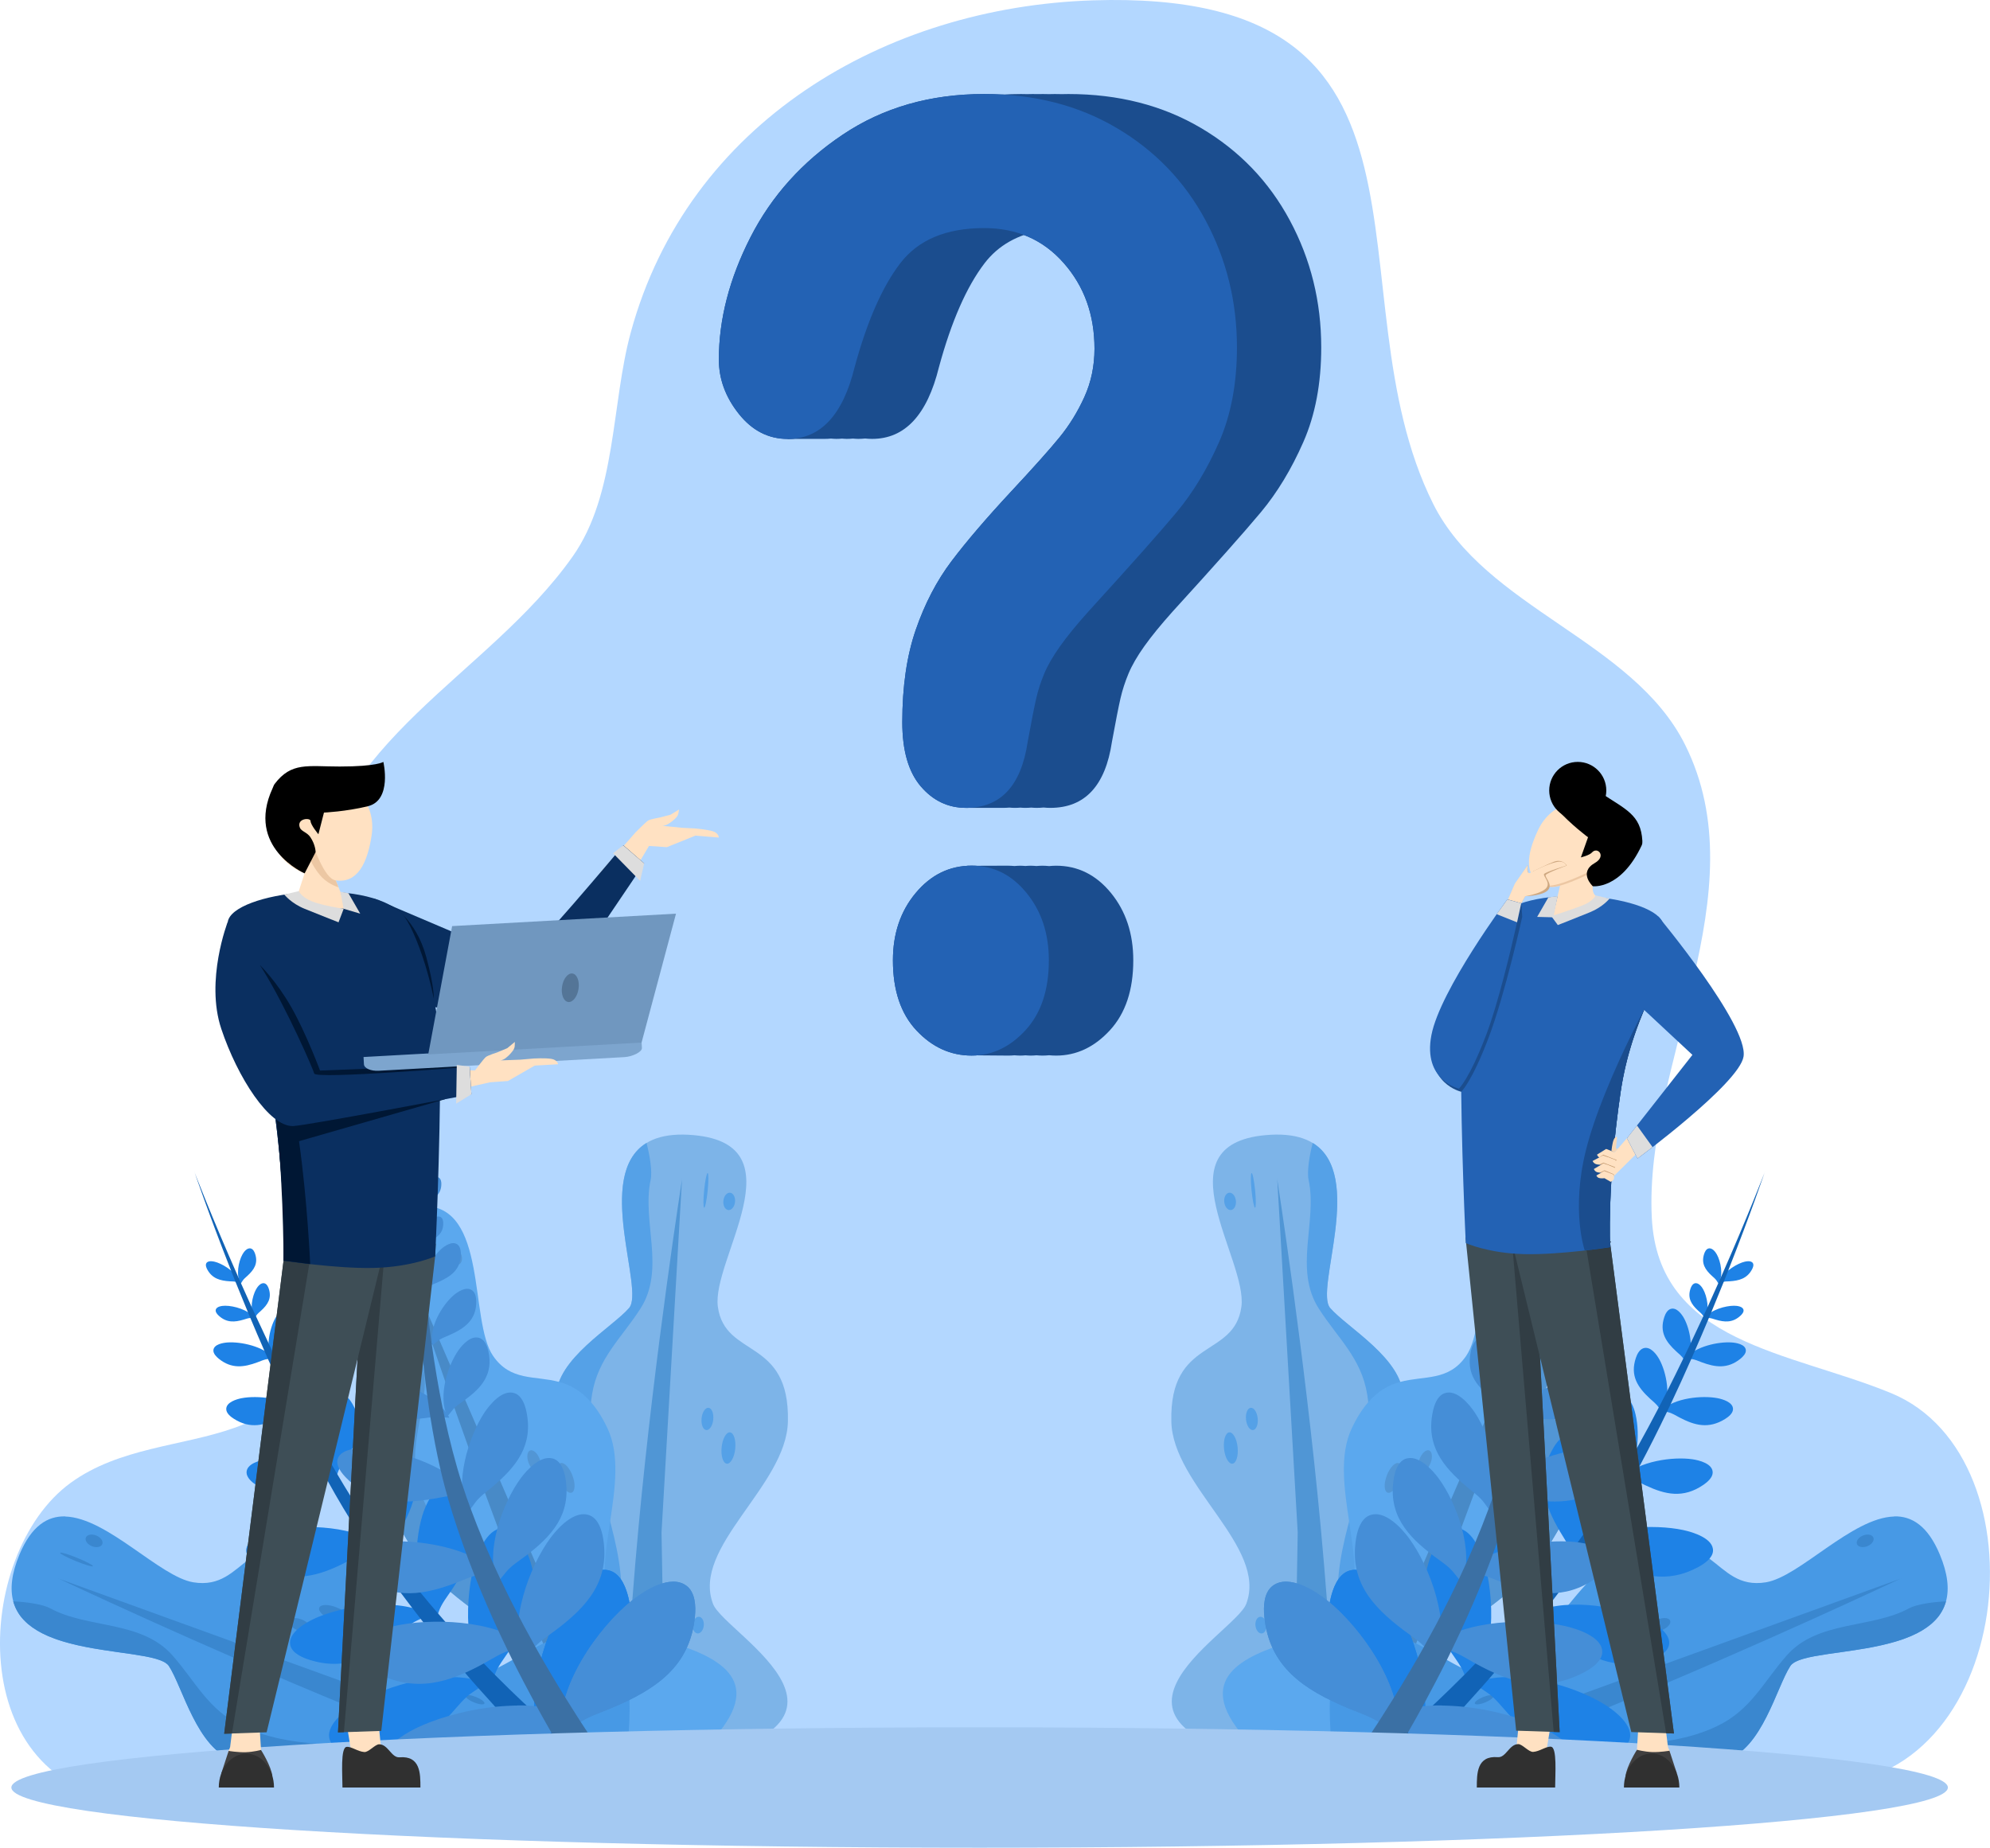 <?xml version="1.0" encoding="UTF-8"?>
<svg xmlns="http://www.w3.org/2000/svg" id="Layer_1" data-name="Layer 1" viewBox="0 0 577.24 536.06">
  <defs>
    <style>
      .cls-1 {
        fill: #313d44;
      }

      .cls-2 {
        fill: #ddd;
      }

      .cls-3 {
        fill: #7097bf;
      }

      .cls-4 {
        fill: #f6d6b4;
      }

      .cls-5 {
        fill: #403f3f;
      }

      .cls-6 {
        fill: #262f35;
      }

      .cls-7 {
        fill: #0a2f60;
      }

      .cls-8 {
        fill: #a6c9ec;
      }

      .cls-9 {
        fill: #7da5ce;
      }

      .cls-10 {
        fill: #55a1e7;
      }

      .cls-11 {
        fill: #303030;
      }

      .cls-12 {
        fill: #547597;
      }

      .cls-13 {
        fill: #5296d5;
      }

      .cls-14 {
        fill: #a4c9f2;
      }

      .cls-15 {
        fill: #1163b6;
      }

      .cls-16 {
        fill: #001734;
      }

      .cls-17 {
        fill: #001735;
      }

      .cls-18 {
        fill: #488ac7;
      }

      .cls-19 {
        fill: #2362b4;
      }

      .cls-20 {
        fill: #7db4e8;
      }

      .cls-21 {
        fill: #3e4e56;
      }

      .cls-22 {
        fill: #cea881;
      }

      .cls-23 {
        fill: #458ed7;
      }

      .cls-24 {
        fill: #5ba8ee;
      }

      .cls-25 {
        fill: #4799e5;
      }

      .cls-26 {
        fill: #b3d7ff;
      }

      .cls-27 {
        fill: #3a87cf;
      }

      .cls-28 {
        fill: #3b70a4;
      }

      .cls-29 {
        fill: #1e82e6;
      }

      .cls-30 {
        fill: #5096d5;
      }

      .cls-31 {
        fill: #1b4d8e;
      }

      .cls-32 {
        fill: #ffe1c2;
      }

      .cls-33 {
        fill: #c69d74;
      }

      .cls-34 {
        fill: #ecc7a3;
      }
    </style>
  </defs>
  <path class="cls-26" d="M38.47,522.65c-49.55-4.06-46.34-71.83-17.99-92.44,28.35-20.61,72.75-1.11,76.59-62.47,2.22-35.59-11.62-70.78-7.22-105.95,5.94-47.54,51.57-65.36,76.26-100.34,12.74-18.05,11.18-44.22,16.86-65.02C199.57,35.51,256.79,2.05,317,.1c109.26-3.52,67.9,84.42,98.73,146.09,15.12,30.25,57.92,39.59,73.04,69.83,21.6,43.19-11.88,92.38-9.63,137.26,1.83,36.52,40.1,38.81,69.43,50.9,45.54,18.78,35.6,114.41-21.27,113.65"></path>
  <path class="cls-20" d="M379.18,512.94c-74.23-11.1-21.09-38.67-17.69-47.61,6.3-16.53-21.28-34.21-21.72-52.89-.58-24.56,18.26-18.25,20.32-33.33,1.87-13.67-23.77-46.96,6.94-49.78,35.99-3.3,13.26,43.74,18.8,50.15,4.84,5.6,21.09,14.76,21.14,25.68,.16,33.55-11.37,34.16-13.58,53.9-2.08,18.53,26.25,27,14.86,46.86-4.41,7.69-29.03,6.82-29.03,6.82"></path>
  <path class="cls-30" d="M370.48,341.91l5.95,102.69-.26,14.78-.29,16.4-.19,10.94-.45,25.58-.06,3.23-.02,1.08-.02,1.1h.09c.47,0,.93,0,1.4,0,1.08,0,2.12,0,3.19,0,2.54,0,5.06,.01,7.57,.02,.25,0,.5,0,.75,0h.06c-.02-.36-.03-.7-.05-1.07-.07-1.43-.12-2.62-.19-4.13,0-.2-.02-.41-.03-.61-.14-2.73-.31-5.81-.48-8.79-.17-3.06-.34-6.12-.54-9.4-.15-2.55-.32-5.19-.5-7.85-.19-3.03-.38-5.99-.6-9.14h0c-.1-1.39-.19-2.77-.29-4.18-.1-1.37-.2-2.75-.31-4.13,0,0,0,0,0,0-.1-1.38-.21-2.77-.31-4.17-.54-7.03-1.14-14.18-1.81-21.35-4.71-50.52-12.64-101.02-12.64-101.02h0Zm12.71,149.94c.83,.46,1.67,.9,2.54,1.33-.53-.26-1.06-.52-1.57-.79-.33-.17-.65-.36-.98-.54h0Z"></path>
  <path class="cls-10" d="M380.78,331.59c-.96,3.66-1.71,8.34-1.19,10.74,2.59,12.02-4.39,25.85,2.96,37.33,5.48,8.56,12.34,14.33,14.04,24.92,3.07,19.07-7.79,36.71-8.51,55.45-.4,10.35,3.6,17.31,6.36,26.99,1.76,6.2-.65,16.75,.35,24.83,5.85-.88,11.56-2.6,13.47-5.94,11.39-19.86-16.94-28.33-14.86-46.86,2.21-19.74,13.74-20.35,13.58-53.9-.05-10.92-16.31-20.08-21.14-25.68-4.6-5.32,10.24-38.56-5.06-47.89h0Z"></path>
  <path class="cls-10" d="M355.05,420.29c-.25-2.51,.43-4.63,1.52-4.74,1.09-.11,2.18,1.85,2.43,4.36,.25,2.51-.43,4.63-1.52,4.74-1.09,.1-2.18-1.85-2.43-4.36h0Z"></path>
  <path class="cls-10" d="M361.43,411.82c-.18-1.78,.43-3.3,1.37-3.39,.94-.09,1.84,1.28,2.02,3.07,.18,1.78-.43,3.3-1.37,3.39-.93,.09-1.84-1.28-2.02-3.07h0Z"></path>
  <path class="cls-10" d="M363.04,345.4c-.28-2.77-.27-5.05,.01-5.07,.29-.03,.74,2.2,1.02,4.97,.28,2.78,.27,5.05-.01,5.07-.29,.03-.74-2.2-1.02-4.97h0Z"></path>
  <path class="cls-10" d="M355.12,348.7c-.14-1.39,.51-2.58,1.44-2.67,.93-.09,1.8,.96,1.94,2.35,.14,1.39-.51,2.58-1.44,2.68-.93,.09-1.8-.96-1.94-2.35h0Z"></path>
  <path class="cls-10" d="M368.54,465.89c-.16-1.58,.09-2.89,.56-2.94,.47-.04,.97,1.2,1.13,2.77,.16,1.58-.09,2.89-.56,2.94-.47,.04-.97-1.2-1.13-2.77h0Z"></path>
  <path class="cls-10" d="M364.17,471.63c-.13-1.33,.48-2.48,1.36-2.57,.89-.09,1.71,.93,1.85,2.26,.13,1.33-.48,2.48-1.36,2.57-.89,.09-1.71-.93-1.84-2.26h0Z"></path>
  <path class="cls-10" d="M367.58,473.34c-.11-1.12,.37-2.08,1.07-2.15,.7-.07,1.36,.79,1.47,1.9,.11,1.12-.37,2.08-1.07,2.15-.7,.07-1.36-.79-1.47-1.9h0Z"></path>
  <path class="cls-24" d="M445.75,349.89c-19.05-.39-13.46,33.23-20.43,43.44-5.1,7.47-12.11,5.69-19.16,7.59,.09,.24,.16,.48,.24,.72-.07-.24-.15-.48-.24-.72-3.14,.85-6.28,2.44-9.28,5.89-1.65,1.9-3.26,4.36-4.79,7.61-3.59,7.61-2.2,17.41-.75,26.99,.73,4.84,1.47,9.62,1.59,14.04,.14,5.12-.55,9.75-3.07,13.41,.68,.71,1.36,1.45,2.04,2.22,.03,.04,.07,.08,.1,.12-.71-.81-1.43-1.59-2.14-2.34-.25,.37-.53,.73-.82,1.08-.39,.47-.82,.92-1.28,1.35-.5,.46-1.27,.89-2.23,1.32-.11,.05-.22,.1-.33,.14-2.32,.99-5.67,1.94-9.32,3.05-2.22,.68-4.53,1.41-6.8,2.24-13.03,4.81-24.03,13.01-.98,32.93,1.8,1.55,3.8,3.18,6.03,4.88,.34,.26,.69,.52,1.04,.78,.49,.37,.97,.73,1.47,1.1,1.08,0,2.12,0,3.19,0,2.54,0,5.06,.01,7.57,.02,.25,0,.5,0,.75,0h.06c1.75,0,3.53,0,5.26,.01,1.17,0,2.32,.01,3.48,.02,.77,0,1.51,.01,2.27,.02,.76,0,1.51,0,2.27,.02,.21,0,.41,0,.61,0,2.01,.01,4.02,.03,6.01,.04,3.61,.03,7.17,.07,10.71,.11,.09,0,.17,0,.26,0,.38-1.42,.56-2.87,.59-4.36,0-.4,.01-.8,0-1.2h0c-.08-2.94-.66-5.98-1.31-9.06-.07-.34-.14-.67-.21-1.01-.01-.06-.02-.12-.04-.18-.53-2.46-1.07-4.92-1.42-7.37-.04-.31-.09-.62-.12-.93-.08-.66-.15-1.31-.19-1.97-.04-.54-.06-1.07-.07-1.6,0-.53,0-1.06,.03-1.59,.01-.23,.04-.46,.06-.69,.07-.82,.17-1.64,.33-2.45,.33-1.6,.87-3.17,1.68-4.7,.24-.46,.5-.91,.8-1.37,.19-.29,.38-.56,.57-.84,.11-.16,.22-.33,.33-.49,1.07-1.54,2.14-2.89,3.21-4.1,.38-.43,.76-.83,1.13-1.23,0,0,0,0,0,0,.29-.3,.58-.6,.87-.88,.34-.34,.68-.66,1.03-.98,1.03-.95,2.07-1.82,3.11-2.66,1-.8,2.01-1.58,3.03-2.36,.41-.31,.81-.62,1.22-.93,1.29-1,2.61-2.05,3.96-3.2,.54-.47,1.08-.94,1.64-1.45,.75-.69,1.51-1.43,2.27-2.22,1.17-1.21,2.37-2.57,3.59-4.1,.76-.95,1.53-1.98,2.31-3.08h0c.06-.09,.12-.16,.18-.25,.75-1.07,1.52-2.23,2.3-3.46,.09-.15,.18-.28,.27-.43,.62-1,1.25-2.07,1.89-3.18,1.15-2.01,2.32-4.19,3.53-6.62,.31-.62,.56-1.27,.75-1.93,1.22-4.22,.18-9.19-1.53-14.02-.5-1.41-1.05-2.81-1.62-4.17-.19-.46-.38-.91-.58-1.36,0,0,0,0,0,0-.58-1.34-1.16-2.62-1.71-3.85-1.2-2.67-2.24-5.05-2.71-6.88-.03-.11-.05-.24-.06-.36,0-.05,0-.1,0-.14,0-.08,0-.16,0-.23,0-.21,.03-.44,.08-.68,0-.04,.02-.08,.03-.12,.03-.15,.08-.31,.13-.47,0-.01,0-.03,.01-.04,.06-.2,.13-.41,.21-.62,.05-.14,.11-.28,.17-.42,.1-.23,.22-.47,.34-.72,.06-.13,.12-.26,.19-.39,.2-.38,.42-.78,.66-1.19,0,0,0-.01,.01-.02,.03-.06,.07-.12,.1-.17,.23-.39,.48-.79,.74-1.2,.03-.05,.07-.11,.1-.16,.52-.8,1.11-1.66,1.72-2.54,.19-.27,.36-.53,.55-.8,.51-.72,1.04-1.47,1.59-2.23,.19-.27,.37-.52,.56-.79,.02-.03,.04-.06,.06-.09,.26-.37,.53-.76,.8-1.13,.5-.71,1.01-1.42,1.52-2.15,.61-.87,1.22-1.76,1.81-2.65,.24-.36,.47-.72,.71-1.09,.13-.2,.25-.39,.38-.59,.31-.48,.6-.97,.9-1.45,0,0,0,0,0,0,.06-.09,.12-.19,.18-.28,0,0,0,0,0-.01,.13-.22,.26-.44,.39-.66,.24-.41,.48-.81,.71-1.22,.14-.25,.27-.5,.41-.75,.2-.37,.39-.73,.58-1.1,.13-.26,.26-.52,.39-.78,.17-.35,.34-.71,.5-1.06,.13-.29,.27-.58,.39-.87,.15-.36,.29-.72,.43-1.08,.1-.25,.2-.5,.29-.75,.22-.6,.41-1.21,.59-1.81,.14-.48,.26-.95,.36-1.43,.01-.06,.03-.13,.04-.19,.11-.51,.2-1.01,.26-1.51,0,0,0-.02,0-.02,0-.02,0-.04,0-.06,.06-.48,.1-.96,.12-1.43,0-.06,0-.11,.01-.17,.02-.49,0-.97-.02-1.45,0-.08,0-.16-.02-.25-.02-.19-.03-.38-.06-.58,0-.07-.02-.15-.03-.22-.03-.19-.05-.39-.09-.58,0,0,0,0,0,0-.05-.26-.1-.51-.17-.76-.04-.18-.1-.35-.15-.53-.03-.09-.05-.19-.08-.28-.05-.16-.11-.33-.17-.49-.04-.11-.09-.23-.13-.34-.06-.16-.13-.31-.2-.47-.05-.1-.09-.2-.14-.3-.08-.17-.17-.34-.26-.51-.04-.07-.08-.14-.12-.21-.1-.18-.2-.36-.32-.54,0,0-.01,.01-.02,.02-1.96-3.1-5.51-5.85-11.29-8.02-2.3-.86-4.37-1.39-6.23-1.63-.05,0-.1-.01-.15-.02-.13-.02-.26-.03-.38-.04-.03,0-.06,0-.1-.01-.13-.01-.27-.03-.4-.04h0s0,0-.02,0c-.32-.02-.62-.04-.93-.04h0Zm-62.57,141.96c.83,.46,1.67,.9,2.54,1.33-.53-.26-1.06-.52-1.57-.79-.33-.17-.65-.36-.98-.54h0Z"></path>
  <path class="cls-18" d="M451.38,364.47l-1.73,4-2.11,4.89-.41,.94-2.91,6.74-1.69,3.91-1.64,3.79-3.2,7.41-4.29,9.95-3.35,7.75-6.74,15.6-2.41,5.58-6.56,15.21-1.39,3.23-2.46,5.7-4.4,8.42-1.69,3.22-1.56,2.98-2,3.83-1.73,3.31-4.26,8.14-.96,1.83-2.53,4.83-3.9,7.44-1.28,2.45-3.74,7.14-.46,.88-2.15,4.1c2.54,0,5.06,.01,7.57,.02,.25,0,.5,0,.75,0h.06c1.75,0,3.53,0,5.26,.01,.59-1.35,1.15-2.64,1.76-4.04,.32-.73,.59-1.36,.92-2.1,0,0,0,0,0,0,.32-.74,.64-1.51,.97-2.26,1.25-2.9,2.55-5.98,3.85-9.04,.22-.52,.43-1.01,.66-1.54,.05-.13,.1-.24,.16-.37,.11-.26,.21-.49,.32-.75,.7-1.66,1.38-3.27,2.09-4.96,.04-.09,.08-.19,.12-.28,.92-2.19,1.83-4.39,2.76-6.63,1.08-2.62,2.17-5.25,3.26-7.92,.14-.35,.28-.71,.43-1.07,.12-.29,.24-.59,.35-.88,1.16-2.86,2.31-5.74,3.47-8.63,.62-1.56,1.23-3.11,1.85-4.67h0c.27-.68,.54-1.36,.81-2.04,.82-2.1,1.63-4.2,2.44-6.31,1.38-3.57,2.74-7.14,4.07-10.69,.06-.17,.13-.35,.19-.52h0c1.26-3.35,2.48-6.66,3.69-9.94,1.68-4.57,3.24-8.91,4.8-13.26,0,0,0,0,0,0,1.39-3.88,2.78-7.76,4.06-11.4,.95-2.7,1.79-5.13,2.66-7.66h0c1.31-3.79,2.53-7.32,3.67-10.65,0-.02,.02-.05,.02-.07h0s0-.02,0-.02c0,0,0,0,0,0,0,0,0,0,0,0,.1-.31,.2-.6,.31-.9,.01-.04,.03-.09,.04-.13,1.41-4.15,2.65-7.82,3.73-11.04,.52-1.55,1.1-3.27,1.53-4.57,1.06-3.2,1.22-3.73,1.71-5.22,.36-1.12,1.21-3.69,1.21-3.69h0Z"></path>
  <path class="cls-13" d="M465.27,359.68c-1.66,1.89-3.42,4.22-4.61,6.27-.61,1.06-1.09,2.04-1.29,2.85-.19,.74-.42,1.46-.68,2.18-1.53,4.27-4.12,8.26-6.64,12.29-1.46,2.32-2.88,4.66-4.06,7.08-1.99,4.09-3.28,8.39-2.76,13.23,.03,.27,.06,.54,.1,.8,.3,2.48,.73,4.86,1.16,7.18,.72,3.89,1.43,7.64,1.45,11.54,.01,2.86-.34,5.79-1.33,8.92-.35,1.1-.74,2.16-1.16,3.21-.22,.54-.46,1.08-.7,1.61-2.08,4.59-4.88,8.74-8,12.69,0,0,0,0,0,0-1.16,1.47-2.35,2.92-3.58,4.34-.63,.73-1.26,1.46-1.9,2.18-.11,.12-.21,.24-.32,.36-.2,.22-.4,.45-.59,.67-4.24,4.77-8.57,9.49-12.26,14.61h0c-.33,.47-.67,.93-.99,1.4-1.1,1.61-2.14,3.26-3.08,4.97-.05,.1-.1,.19-.15,.29-.02,.04-.05,.09-.07,.13-.81,1.51-1.47,2.99-2.02,4.45,0,0,0,0,0,0-.97,2.6-1.59,5.15-2.05,7.73-.29,1.61-.52,3.23-.74,4.88-.26,1.94-.51,3.92-.82,5.98-.05,.3-.11,.61-.16,.91-.07,.42-.14,.85-.21,1.28-.04,.21-.07,.41-.1,.62,0,0,0,0,0,0-.04,.23-.07,.46-.12,.69-.09,.48-.23,.98-.38,1.48-.11,.35-.22,.71-.36,1.07,0,0,0,0,0,0-1.16,3.13-3.25,6.64-5.31,10.22,.21,0,.41,0,.61,0,2.01,.01,4.02,.03,6.01,.04,3.61,.03,7.17,.07,10.71,.11,.09,0,.17,0,.26,0,.38-1.42,.56-2.87,.59-4.36,0-.4,.01-.8,0-1.2h0c-.08-2.94-.66-5.98-1.31-9.06-.07-.34-.14-.67-.21-1.01-.01-.06-.02-.12-.04-.18-.53-2.46-1.07-4.92-1.42-7.37-.04-.31-.09-.62-.12-.93-.08-.66-.15-1.31-.19-1.97-.04-.54-.06-1.07-.07-1.6,0-.53,0-1.06,.03-1.59,.01-.23,.04-.46,.06-.69,.07-.82,.17-1.64,.33-2.45,.33-1.6,.87-3.17,1.68-4.7,.24-.46,.5-.91,.8-1.37,.19-.29,.38-.56,.57-.84,.11-.16,.22-.33,.33-.49,1.07-1.54,2.14-2.89,3.21-4.1,.38-.43,.76-.83,1.13-1.23,0,0,0,0,0,0,.29-.3,.58-.6,.87-.88,.34-.34,.68-.66,1.03-.98,1.03-.95,2.07-1.82,3.11-2.66,1-.8,2.01-1.58,3.03-2.36,.41-.31,.81-.62,1.22-.93,1.29-1,2.61-2.05,3.96-3.2,.54-.47,1.08-.94,1.64-1.45,.75-.69,1.51-1.43,2.27-2.22,1.17-1.21,2.37-2.57,3.59-4.1,.76-.95,1.53-1.98,2.31-3.08h0c.06-.09,.12-.16,.18-.25,.75-1.07,1.52-2.23,2.3-3.46,.09-.15,.18-.28,.27-.43,.62-1,1.25-2.07,1.89-3.18,1.15-2.01,2.32-4.19,3.53-6.62,.31-.62,.56-1.27,.75-1.93,1.22-4.22,.18-9.19-1.53-14.02-.5-1.41-1.05-2.81-1.62-4.17-.19-.46-.38-.91-.58-1.36,0,0,0,0,0,0-.58-1.34-1.16-2.62-1.71-3.85-1.2-2.67-2.24-5.05-2.71-6.88-.03-.11-.05-.24-.06-.36,0-.05,0-.1,0-.14,0-.08,0-.16,0-.23,0-.21,.03-.44,.08-.68,0-.04,.02-.08,.03-.12,.03-.15,.08-.31,.13-.47,0-.01,0-.03,.01-.04,.06-.2,.13-.41,.21-.62,.05-.14,.11-.28,.17-.42,.1-.23,.22-.47,.34-.72,.06-.13,.12-.26,.19-.39,.2-.38,.42-.78,.66-1.19,0,0,0-.01,.01-.02,.03-.06,.07-.12,.1-.17,.23-.39,.48-.79,.74-1.2,.03-.05,.07-.11,.1-.16,.52-.8,1.11-1.66,1.72-2.54,.19-.27,.36-.53,.55-.8,.51-.72,1.04-1.47,1.59-2.23,.19-.27,.37-.52,.56-.79,.02-.03,.04-.06,.06-.09,.26-.37,.53-.76,.8-1.13,.5-.71,1.01-1.42,1.52-2.15,.61-.87,1.22-1.76,1.81-2.65,.24-.36,.47-.72,.71-1.09,.13-.2,.25-.39,.38-.59,.31-.48,.6-.97,.9-1.45,0,0,0,0,0,0,.06-.09,.12-.19,.18-.28,0,0,0,0,0-.01,.13-.22,.26-.44,.39-.66,.24-.41,.48-.81,.71-1.22,.14-.25,.27-.5,.41-.75,.2-.37,.39-.73,.58-1.1,.13-.26,.26-.52,.39-.78,.17-.35,.34-.71,.5-1.06,.13-.29,.27-.58,.39-.87,.15-.36,.29-.72,.43-1.08,.1-.25,.2-.5,.29-.75,.22-.6,.41-1.21,.59-1.81,.14-.48,.26-.95,.36-1.43,.01-.06,.03-.13,.04-.19,.11-.51,.2-1.01,.26-1.51,0,0,0-.02,0-.02,0-.02,0-.04,0-.06,.06-.48,.1-.96,.12-1.43,0-.06,0-.11,.01-.17,.02-.49,0-.97-.02-1.45,0-.08,0-.16-.02-.25-.02-.19-.03-.38-.06-.58,0-.07-.02-.15-.03-.22-.03-.19-.05-.39-.09-.58,0,0,0,0,0,0-.05-.26-.1-.51-.17-.76-.04-.18-.1-.35-.15-.53-.03-.09-.05-.19-.08-.28-.05-.16-.11-.33-.17-.49-.04-.11-.09-.23-.13-.34-.06-.16-.13-.31-.2-.47-.05-.1-.09-.2-.14-.3-.08-.17-.17-.34-.26-.51-.04-.07-.08-.14-.12-.21-.1-.18-.2-.36-.32-.54h0Z"></path>
  <path class="cls-13" d="M402.26,428.08c.9-2.36,2.47-3.97,3.5-3.59,1.02,.38,1.12,2.6,.22,4.96-.9,2.36-2.47,3.97-3.49,3.59-1.03-.38-1.12-2.6-.22-4.96h0Z"></path>
  <path class="cls-13" d="M411.79,423.25c.64-1.68,1.88-2.78,2.76-2.45,.88,.32,1.07,1.95,.43,3.63-.64,1.68-1.88,2.77-2.76,2.45-.88-.32-1.07-1.95-.43-3.63h0Z"></path>
  <path class="cls-13" d="M443.14,364.37c1-2.61,2.03-4.65,2.3-4.55,.27,.1-.32,2.29-1.32,4.9-1,2.61-2.03,4.64-2.3,4.55-.27-.1,.32-2.29,1.32-4.9h0Z"></path>
  <path class="cls-13" d="M434.54,363.89c.5-1.3,1.62-2.1,2.5-1.77,.88,.32,1.19,1.65,.69,2.95-.5,1.3-1.62,2.1-2.5,1.77-.88-.32-1.19-1.65-.69-2.95h0Z"></path>
  <path class="cls-13" d="M393.84,474.84c.57-1.48,1.38-2.55,1.82-2.39,.44,.16,.34,1.49-.23,2.98-.57,1.48-1.38,2.55-1.82,2.39-.44-.16-.33-1.5,.23-2.98h0Z"></path>
  <path class="cls-13" d="M387.34,478.09c.48-1.25,1.55-2.02,2.38-1.71,.83,.31,1.12,1.57,.64,2.83-.48,1.25-1.54,2.02-2.38,1.71-.83-.31-1.12-1.57-.64-2.83h0Z"></path>
  <path class="cls-13" d="M389.62,481.11c.4-1.05,1.26-1.71,1.92-1.46,.66,.24,.87,1.29,.46,2.35-.4,1.05-1.26,1.71-1.92,1.46-.66-.24-.87-1.29-.46-2.35h0Z"></path>
  <path class="cls-25" d="M549.44,439.97c-12.25,.33-27.47,17.51-37.22,19.09-7.81,1.27-11.47-3.21-16.35-6.86-3.18-2.38-6.86-4.42-12.56-4.28-2.67,.06-5.79,.6-9.5,1.81-2.24,.73-4.35,1.85-6.35,3.25-.28,.2-.56,.41-.83,.62,0,0,0,0,0,0-2.3,1.72-4.46,3.77-6.55,6.03,0,0,0,0,0,0-1.75,1.9-3.45,3.93-5.12,5.98-1.5,1.85-2.99,3.7-4.48,5.52-.18,.22-.36,.44-.54,.65-5.04,6.11-10.15,11.5-16.23,13.24-.2,.06-.4,.12-.61,.17-1.19,.29-2.42,.44-3.69,.42-.25,0-.5,0-.75-.02-.74-.04-1.69-.35-2.77-.81h0c-.63-.27-1.3-.58-2.03-.95,.18,.32,.34,.64,.5,.96,0,.02,.02,.03,.02,.05,0,0,0,.01,0,.02-.16-.35-.34-.69-.53-1.03-1.26-.64-2.66-1.41-4.14-2.24-.41-.23-.85-.48-1.28-.72-.37-.21-.73-.41-1.11-.62-1.13-.63-2.27-1.26-3.46-1.88-.11-.06-.23-.12-.34-.18-.19-.1-.37-.2-.56-.29-.72-.37-1.45-.74-2.18-1.09-.31-.15-.61-.29-.92-.43-2.35-1.09-4.71-2.01-7-2.59-1.52-.39-3.01-.64-4.44-.67-.3,0-.59,0-.87,.02-.02,0-.04,0-.06,0-.53,.03-1.04,.09-1.54,.18-.54,.1-1.06,.23-1.57,.41-.06,.02-.12,.04-.18,.06,.01,.01,.02,.03,.03,.04-.01-.01-.02-.03-.04-.04-1.23,.46-2.36,1.18-3.38,2.19-.22,.22-.43,.46-.64,.7-.9,1.08-1.69,2.45-2.34,4.14-.1,.26-.2,.51-.29,.78-.43,1.26-.8,2.69-1.08,4.3-.38,2.1-.61,4.52-.7,7.27-.12,3.55,.02,7.67,.45,12.43,.19,2.08,.43,4.29,.74,6.62,.02,.13,.03,.25,.05,.38,.15,1.13,.31,2.29,.49,3.49h.21s.1,.37,.26,.91c.06,.2,.15,.48,.23,.73h.06c1.75,0,3.53,0,5.26,.01,1.17,0,2.32,.01,3.48,.02,.77,0,1.51,.01,2.27,.02,.76,0,1.51,0,2.27,.02,.21,0,.41,0,.61,0,2.01,.01,4.02,.03,6.01,.04,3.61,.03,7.17,.07,10.71,.11,.09,0,.17,0,.26,0,1.71,.02,3.41,.04,5.1,.07,1.83,.02,3.69,.04,5.49,.07,0,0,0,0,0,0,1.79,.03,3.55,.06,5.31,.09,.5-.43,1-.84,1.53-1.23,2.16-1.57,4.62-2.73,7.53-3.27,0,0,0,0,0,0,.62-.12,1.22-.22,1.82-.31,.59-.09,1.17-.16,1.73-.23,1.13-.13,2.21-.21,3.24-.25,1.04-.04,2.03-.04,3-.02,.97,.03,1.9,.09,2.82,.17,.3,.03,.58,.07,.87,.1,2.43,.25,4.77,.63,7.19,.99h0c8.15,1.22,17.43,2.13,35.78-3.47,5.31-1.62,9.01-6.92,11.88-12.58,0,0,0,0,0,0,1.44-2.83,2.67-5.75,3.79-8.35h0c1.12-2.6,2.14-4.88,3.15-6.43,.07-.1,.14-.2,.23-.29,.03-.04,.08-.07,.11-.11,.05-.05,.1-.1,.16-.15,.16-.14,.35-.28,.56-.41,.03-.02,.07-.04,.11-.07,.13-.08,.29-.16,.44-.23,.21-.1,.43-.2,.67-.3,.12-.05,.24-.1,.37-.14,.26-.1,.55-.19,.84-.28,.12-.04,.24-.08,.37-.11,.86-.25,1.84-.47,2.9-.67,.11-.02,.22-.04,.33-.06,.94-.17,1.96-.34,3.01-.5,.3-.05,.59-.09,.89-.14,1.24-.18,2.53-.37,3.88-.55,1.27-.18,2.59-.37,3.92-.58,1.05-.16,2.11-.33,3.18-.52,.51-.09,1.02-.18,1.53-.28,.2-.04,.41-.08,.61-.12,.7-.14,1.4-.28,2.1-.44,.19-.04,.37-.09,.56-.13,.48-.11,.97-.22,1.44-.35,.31-.08,.62-.16,.92-.24,.41-.11,.82-.22,1.22-.34,.26-.08,.51-.15,.76-.23,.44-.14,.87-.28,1.29-.42,.25-.09,.49-.17,.73-.26,.45-.17,.89-.34,1.32-.52,.19-.08,.38-.15,.57-.23,.59-.26,1.17-.53,1.73-.81,.47-.24,.92-.49,1.36-.75,.05-.03,.11-.06,.16-.1,.45-.27,.9-.56,1.32-.86,0,0,0,0,0,0,.43-.31,.84-.63,1.24-.96,.02-.02,.05-.04,.07-.06,.38-.33,.73-.67,1.07-1.02,.07-.07,.13-.14,.2-.21,.12-.13,.23-.25,.34-.38,.09-.1,.17-.21,.26-.31,.09-.11,.19-.23,.28-.35,0,0,0,0,0,0,.25-.33,.48-.67,.69-1.03,.08-.13,.15-.25,.23-.39,.06-.11,.12-.23,.18-.34,.07-.14,.14-.27,.21-.41,.07-.15,.14-.29,.2-.44,.05-.11,.09-.22,.13-.33,.07-.17,.13-.33,.19-.5,.04-.11,.07-.22,.11-.33,.05-.17,.11-.33,.15-.5,.95-3.52,.54-7.95-1.81-13.57-3.48-8.32-8.13-11.19-13.3-11.05h0Z"></path>
  <path class="cls-27" d="M551.48,457.93l-92.19,33.41-6.08,2.2-15.07,4.25-.08,.02-17.59,4.96-2.08,.59-1.93,.55-4.23,1.19-.82,.23-.47,.13-2.08,.59-.84,.24c-.16,.23-.34,.46-.54,.68,.2-.22,.37-.44,.53-.68l-.82,.23-1.26,.35-6.17,1.74s0,0,0,0l-2.61,.74-2.51,.71-2.21,.62-4.47,1.26-1.03,.29-1.61,.45-3.32,.94-6.79,1.91-1.06,.3-6.73,1.9c2.59,0,5.13-.02,7.75-.02h.09c.47,0,.93,0,1.4,0,1.08,0,2.12,0,3.19,0,2.54,0,5.06,.01,7.57,.02,.25,0,.5,0,.75,0h.06c1.75,0,3.53,0,5.26,.01,1.17,0,2.32,.01,3.48,.02,.77,0,1.51,.01,2.27,.02,.76,0,1.51,0,2.27,.02,.21,0,.41,0,.61,0,2.01,.01,4.02,.03,6.01,.04,2.86-1.04,5.83-2.14,8.83-3.24,.93-.34,1.79-.65,2.72-1,.38-.14,.73-.27,1.11-.41,4.52-1.68,9.15-3.43,13.86-5.23,3.34-1.28,6.71-2.58,10.1-3.9,1.54-.6,3.07-1.2,4.61-1.8,2.47-.97,4.93-1.95,7.4-2.94,3.31-1.33,6.61-2.67,9.89-4.02,44.19-18.14,84.8-37.38,84.8-37.38h0Z"></path>
  <path class="cls-27" d="M564.55,464.58c-3.85,.17-8.63,.84-10.81,2.03-10.95,5.95-26.46,3.43-35.49,13.7-6.73,7.65-10.35,15.78-20.17,20.47-8.31,3.97-17.22,4.96-26.24,5.39h0c-5.42,.26-10.89,.33-16.29,.72-1.76,.12-3.5,.3-5.25,.51-2.94,.36-5.85,.85-8.72,1.59-1.13,.29-2.19,.63-3.22,1-4.64,1.65-8.35,3.99-12.07,6.58-.69,.48-1.39,.97-2.08,1.47,1.83,.02,3.69,.04,5.49,.07,0,0,0,0,0,0,1.79,.03,3.55,.06,5.31,.09,.5-.43,1-.84,1.53-1.23,2.16-1.57,4.62-2.73,7.53-3.27,0,0,0,0,0,0,.62-.12,1.22-.22,1.82-.31,.59-.09,1.17-.16,1.73-.23,1.13-.13,2.21-.21,3.24-.25,1.04-.04,2.03-.04,3-.02,.97,.03,1.9,.09,2.82,.17,.3,.03,.58,.07,.87,.1,2.43,.25,4.77,.63,7.19,.99h0c8.15,1.22,17.43,2.13,35.78-3.47,5.31-1.62,9.01-6.92,11.88-12.58,0,0,0,0,0,0,1.44-2.83,2.67-5.75,3.79-8.35h0c1.12-2.6,2.14-4.88,3.15-6.43,.07-.1,.14-.2,.23-.29,.03-.04,.08-.07,.11-.11,.05-.05,.1-.1,.16-.15,.16-.14,.35-.28,.56-.41,.03-.02,.07-.04,.11-.07,.13-.08,.29-.16,.44-.23,.21-.1,.43-.2,.67-.3,.12-.05,.24-.1,.37-.14,.26-.1,.55-.19,.84-.28,.12-.04,.24-.08,.37-.11,.86-.25,1.84-.47,2.9-.67,.11-.02,.22-.04,.33-.06,.94-.17,1.96-.34,3.01-.5,.3-.05,.59-.09,.89-.14,1.24-.18,2.53-.37,3.88-.55,1.27-.18,2.59-.37,3.92-.58,1.05-.16,2.11-.33,3.18-.52,.51-.09,1.02-.18,1.53-.28,.2-.04,.41-.08,.61-.12,.7-.14,1.4-.28,2.1-.44,.19-.04,.37-.09,.56-.13,.48-.11,.97-.22,1.44-.35,.31-.08,.62-.16,.92-.24,.41-.11,.82-.22,1.22-.34,.26-.08,.51-.15,.76-.23,.44-.14,.87-.28,1.29-.42,.25-.09,.49-.17,.73-.26,.45-.17,.89-.34,1.32-.52,.19-.08,.38-.15,.57-.23,.59-.26,1.17-.53,1.73-.81,.47-.24,.92-.49,1.36-.75,.05-.03,.11-.06,.16-.1,.45-.27,.9-.56,1.32-.86,0,0,0,0,0,0,.43-.31,.84-.63,1.24-.96,.02-.02,.05-.04,.07-.06,.38-.33,.73-.67,1.07-1.02,.07-.07,.13-.14,.2-.21,.12-.13,.23-.25,.34-.38,.09-.1,.17-.21,.26-.31,.09-.11,.19-.23,.28-.35,0,0,0,0,0,0,.25-.33,.48-.67,.69-1.03,.08-.13,.15-.25,.23-.39,.06-.11,.12-.23,.18-.34,.07-.14,.14-.27,.21-.41,.07-.15,.14-.29,.2-.44,.05-.11,.09-.22,.13-.33,.07-.17,.13-.33,.19-.5,.04-.11,.07-.22,.11-.33,.05-.17,.11-.33,.15-.5h0Z"></path>
  <path class="cls-27" d="M470.64,466.36c2.37-.97,4.64-.95,5.06,.04,.42,.99-1.16,2.58-3.53,3.55-2.37,.97-4.64,.95-5.06-.04-.42-.99,1.16-2.58,3.53-3.55h0Z"></path>
  <path class="cls-27" d="M480.75,469.87c1.69-.69,3.35-.56,3.71,.29,.36,.85-.71,2.1-2.4,2.79-1.69,.69-3.35,.56-3.71-.29-.36-.85,.71-2.1,2.4-2.79h0Z"></path>
  <path class="cls-27" d="M488.35,484.2c2.19-.9,4.04-1.45,4.13-1.23,.09,.22-1.61,1.12-3.8,2.02-2.19,.9-4.04,1.44-4.13,1.23-.09-.22,1.61-1.12,3.8-2.01h0Z"></path>
  <path class="cls-27" d="M540.38,445.49c1.31-.54,2.67-.28,3.03,.57,.36,.85-.41,1.98-1.72,2.51-1.31,.54-2.67,.28-3.03-.57-.36-.85,.41-1.98,1.72-2.51h0Z"></path>
  <path class="cls-27" d="M430.17,492.36c1.49-.61,2.84-.76,3.02-.33,.18,.42-.88,1.26-2.37,1.87-1.49,.61-2.84,.76-3.02,.33-.18-.43,.88-1.26,2.37-1.87h0Z"></path>
  <path class="cls-27" d="M423.3,489.93c1.26-.51,2.56-.28,2.9,.53,.34,.81-.4,1.88-1.66,2.39-1.26,.51-2.56,.28-2.9-.53-.34-.81,.4-1.88,1.66-2.39h0Z"></path>
  <path class="cls-27" d="M422.63,493.63c1.06-.43,2.13-.27,2.4,.37,.27,.64-.37,1.51-1.42,1.94-1.06,.43-2.13,.27-2.4-.37-.27-.64,.37-1.51,1.42-1.94h0Z"></path>
  <path class="cls-29" d="M498.53,372.4c1.43-2.44,.61-6.43-.52-8.46-.37-.67-1.36-2.09-2.5-1.71-.64,.21-.99,.98-1.17,1.5-.95,2.83,.32,4.66,2.22,6.41,.46,.43,1.06,.89,1.39,1.42,.12,.2,.54,.89,.58,.83h0Z"></path>
  <path class="cls-29" d="M498.53,372.24c.78-2.65,4.42-5.13,6.79-5.97,.79-.28,2.59-.75,3.15,.21,.31,.54,0,1.32-.27,1.81-1.44,2.67-3.77,3.26-6.5,3.44-.67,.04-1.46,.02-2.11,.23-.24,.08-1.08,.34-1.06,.27h0Z"></path>
  <path class="cls-29" d="M410.91,508.61c6.02-12.68,.09-33.44-6.49-43.98-2.18-3.48-7.74-10.87-13.27-8.86-3.1,1.12-4.5,5.12-5.14,7.83-3.46,14.73,3.76,24.21,14.05,33.3,2.52,2.22,5.72,4.59,7.59,7.39,.68,1.02,3.11,4.65,3.27,4.32h0Z"></path>
  <path class="cls-29" d="M410.91,508.61c6.02-12.68,.09-33.44-6.49-43.98-2.18-3.48-7.74-10.87-13.27-8.86-3.1,1.12-4.5,5.12-5.14,7.83-3.46,14.73,3.76,24.21,14.05,33.3,2.52,2.22,5.72,4.59,7.59,7.39,.68,1.02,3.11,4.65,3.27,4.32h0Z"></path>
  <path class="cls-29" d="M412.46,501.95c-.83,.02-1.65,.08-2.45,.18-.49,.06-.96,.13-1.44,.21-.06,.01-.12,.02-.18,.03-.05,0-.02,.09,.04,.21,.06,.11,.18,.27,.32,.45,0,0,0,0,0,0,.16,.2,.38,.46,.6,.71,.54,.62,1.01,1.13,1.57,1.72,.3,.32,.69,.75,.88,.94,.02,.02,.07,.08,.09,.1,.33,.34,.63,.71,.93,1.09,1.64,2.09,2.91,4.7,4.14,7.03,.15,.28,.3,.58,.45,.85,.47,.85,.94,1.68,1.43,2.5,.09,0,.17,0,.26,0,1.71,.02,3.41,.04,5.1,.07,1.83,.02,3.69,.04,5.49,.07,0,0,0,0,0,0,1.79,.03,3.55,.06,5.31,.09,5.05,.08,10.05,.18,14.9,.28-1.66-1.58-3.62-3.19-5.83-4.78,0,0,0,0,0,0-1.78-1.28-3.7-2.52-5.73-3.7-1.2-.7-2.43-1.38-3.69-2.02-4.54-2.31-9.42-4.19-14.21-5.2-.77-.16-1.53-.31-2.29-.42-.06,0-.13-.02-.19-.03-1.71-.25-3.4-.38-5.05-.38-.16,0-.31,0-.47,0h0Z"></path>
  <path class="cls-29" d="M426.61,490.3c7.34-9.22,6.93-27.3,3.9-37.15-1-3.26-3.87-10.34-8.64-9.75-2.67,.33-4.6,3.33-5.65,5.42-5.75,11.38-2,20.49,4.23,29.86,1.53,2.29,3.57,4.83,4.46,7.47,.33,.96,1.5,4.39,1.69,4.14h0Z"></path>
  <path class="cls-29" d="M427.61,488.28c11.01-4.52,28.69,.62,37.6,6.07,2.94,1.8,9.16,6.37,7.33,10.73-1.03,2.44-4.49,3.47-6.82,3.92-12.71,2.45-20.7-3.49-28.28-11.85-1.86-2.05-3.82-4.64-6.18-6.18-.86-.56-3.92-2.57-3.64-2.69h0Z"></path>
  <path class="cls-29" d="M442.49,471.06c6.21-7.82,5.86-23.13,3.29-31.47-.85-2.76-3.28-8.76-7.32-8.25-2.26,.28-3.89,2.82-4.79,4.6-4.86,9.64-1.69,17.36,3.6,25.29,1.29,1.94,3.03,4.09,3.78,6.33,.28,.81,1.27,3.71,1.43,3.51h0Z"></path>
  <path class="cls-29" d="M444.01,468.33c8.81-4.93,24.41-2.55,32.59,1.03,2.7,1.18,8.51,4.32,7.46,8.14-.59,2.14-3.4,3.37-5.33,3.99-10.5,3.39-17.96-.69-25.36-6.83-1.81-1.5-3.77-3.45-5.96-4.48-.79-.37-3.62-1.72-3.39-1.85h0Z"></path>
  <path class="cls-29" d="M457.02,454.05c6.25-7.14,6.69-21.7,4.69-29.75-.66-2.66-2.65-8.47-6.49-8.18-2.15,.16-3.81,2.5-4.75,4.14-5.07,8.93-2.46,16.41,2.12,24.2,1.12,1.9,2.65,4.03,3.25,6.19,.22,.79,1.01,3.59,1.18,3.4h0Z"></path>
  <path class="cls-29" d="M457.34,448.82c7.35-6.1,22.52-6.73,30.93-4.92,2.78,.6,8.87,2.42,8.62,6.11-.14,2.06-2.55,3.69-4.25,4.61-9.24,4.99-17.07,2.6-25.25-1.69-2-1.05-4.23-2.48-6.49-3.03-.82-.2-3.75-.92-3.56-1.08h0Z"></path>
  <path class="cls-29" d="M471.15,429.21c4.41-4.96,4.56-14.56,3.04-19.76-.5-1.72-1.99-5.45-4.74-5.09-1.54,.2-2.71,1.81-3.36,2.93-3.54,6.1-1.59,10.9,1.78,15.82,.82,1.2,1.94,2.53,2.39,3.93,.17,.51,.76,2.31,.88,2.18h0Z"></path>
  <path class="cls-29" d="M470.68,428.61c4.65-4.76,14.64-6.06,20.24-5.25,1.85,.27,5.93,1.23,5.88,3.87-.02,1.48-1.57,2.78-2.66,3.53-5.93,4.08-11.17,2.81-16.71,.22-1.35-.63-2.87-1.53-4.38-1.79-.55-.1-2.51-.44-2.38-.57h0Z"></path>
  <path class="cls-29" d="M482.25,409.94c2.64-4.5,1.13-11.88-.96-15.62-.69-1.24-2.5-3.87-4.61-3.16-1.18,.4-1.83,1.81-2.16,2.78-1.76,5.23,.6,8.6,4.1,11.84,.86,.79,1.97,1.63,2.56,2.63,.22,.36,1,1.65,1.07,1.54h0Z"></path>
  <path class="cls-29" d="M481.95,409.15c3.85-3.64,11.81-4.35,16.22-3.52,1.46,.28,4.65,1.17,4.52,3.28-.07,1.18-1.34,2.16-2.23,2.72-4.84,3.06-8.95,1.88-13.24-.37-1.05-.55-2.22-1.31-3.41-1.57-.43-.1-1.97-.44-1.87-.53h0Z"></path>
  <path class="cls-29" d="M489.27,395.56c2.22-3.79,.95-10-.81-13.15-.58-1.04-2.11-3.26-3.88-2.66-.99,.33-1.54,1.53-1.81,2.34-1.48,4.4,.5,7.24,3.45,9.97,.72,.67,1.65,1.38,2.16,2.21,.18,.31,.84,1.39,.9,1.29h0Z"></path>
  <path class="cls-29" d="M488.96,394.01c2.85-3.4,9.48-4.79,13.29-4.54,1.26,.08,4.05,.5,4.17,2.26,.07,.98-.89,1.92-1.58,2.48-3.75,3.02-7.34,2.45-11.2,1.02-.95-.35-2.01-.86-3.04-.96-.37-.03-1.71-.16-1.63-.25h0Z"></path>
  <path class="cls-29" d="M494.56,382.51c1.43-2.44,.61-6.43-.52-8.46-.37-.67-1.36-2.09-2.5-1.71-.64,.21-.99,.98-1.17,1.5-.95,2.83,.32,4.66,2.22,6.41,.46,.43,1.06,.89,1.39,1.42,.12,.2,.54,.89,.58,.83h0Z"></path>
  <path class="cls-29" d="M494.6,382.28c1.68-2.29,5.89-3.46,8.36-3.46,.82,0,2.63,.15,2.79,1.26,.09,.62-.49,1.27-.91,1.65-2.28,2.08-4.62,1.88-7.18,1.12-.63-.18-1.34-.47-2.01-.48-.24,0-1.11-.03-1.06-.09h0Z"></path>
  <path class="cls-15" d="M511.92,340.03s-4.95,12.91-12.77,30.61c-.24,.55-.49,1.1-.73,1.65-1,2.24-2.02,4.53-3.1,6.9-.39,.87-.82,1.77-1.23,2.65-1.18,2.55-2.39,5.14-3.65,7.79-.71,1.49-1.43,2.98-2.16,4.49-1.5,3.1-3.03,6.21-4.62,9.35-.82,1.63-1.66,3.25-2.5,4.87-2.06,3.96-4.18,7.9-6.34,11.78-1.42,2.54-2.86,5.06-4.31,7.53-2.69,4.57-5.43,8.96-8.2,13.11-1.49,2.23-2.98,4.39-4.48,6.45-.06,.08-.11,.15-.17,.23-.66,.9-1.31,1.78-1.97,2.67-3.03,4.06-6.07,7.95-9.11,11.65-.07,.08-.14,.16-.2,.24-1.71,2.09-3.42,4.12-5.11,6.08-.71,.82-1.42,1.64-2.12,2.44-2.58,2.94-5.13,5.73-7.62,8.38-1.2,1.28-2.37,2.48-3.54,3.69-.7,.72-1.41,1.47-2.09,2.17h0c-.37,.38-.72,.71-1.08,1.08-2.87,2.89-5.64,5.59-8.21,8.01-.36,.34-.69,.64-1.04,.97-.73,.68-1.45,1.35-2.15,1.99-.91,.84-1.78,1.62-2.63,2.38-.28,.25-.56,.51-.84,.75-.6,.54-1.2,1.07-1.77,1.57-.23,.2-.43,.38-.66,.57-.31,.27-.62,.54-.92,.8-2.93,2.54-5.12,4.33-6.82,5.71-1.72,1.39-3,2.4-3.15,2.54-.16,.14-.3,.3-.43,.46,0,0,0,0,0,0,0,0,0,0,0,0-.51,.62-.81,1.35-.92,2.1-.18,1.23,.17,2.53,1.1,3.52,.19,.2,.4,.38,.62,.54,.77,0,1.51,.01,2.27,.02,.76,0,1.51,0,2.27,.02,.21,0,.41,0,.61,0,.15-.1,.29-.21,.42-.33,.31-.28,4.23-3.82,10.28-9.9,.16-.16,.33-.33,.49-.5,.99-1,2.03-2.06,3.13-3.19,.5-.52,1-1.04,1.53-1.58,.05-.05,.1-.1,.15-.16,1.96-2.04,4.05-4.28,6.25-6.67,.1-.11,.21-.23,.31-.34,.06-.07,.13-.14,.19-.21,1.5-1.64,3.04-3.35,4.63-5.14,.81-.92,1.62-1.82,2.45-2.78,.48-.55,.97-1.13,1.46-1.7,.09-.1,.18-.21,.27-.32,3.83-4.45,7.81-9.24,11.87-14.39,.25-.32,.5-.65,.76-.97,.82-1.04,1.63-2.1,2.45-3.17,1.1-1.44,2.21-2.9,3.31-4.39,2.92-3.92,5.84-7.99,8.72-12.21,.35-.51,.69-1.02,1.04-1.54,.6-.88,1.19-1.76,1.78-2.66,.08-.13,.17-.26,.25-.38,3.27-4.96,6.48-10.37,9.6-16.03,.7-1.27,1.4-2.55,2.09-3.85,2.75-5.15,5.42-10.47,7.98-15.81,.37-.76,.73-1.52,1.09-2.29,2.07-4.38,4.06-8.75,5.96-13.06,.36-.81,.7-1.6,1.05-2.41,1.41-3.22,2.76-6.38,4.05-9.47,.24-.56,.48-1.13,.71-1.69,1.26-3.04,2.47-5.99,3.61-8.83,.45-1.12,.88-2.2,1.3-3.29,0,0,0,0,0,0,6.56-16.62,10.59-28.53,10.59-28.53h0Z"></path>
  <path class="cls-23" d="M405.44,503.26c1.79-13.56-10.64-31.08-20.44-38.92-3.24-2.59-11.03-7.8-15.78-4.3-2.66,1.96-2.74,6.09-2.49,8.79,1.35,14.71,11.44,21.37,24.37,26.77,3.17,1.32,7.05,2.56,9.77,4.61,.99,.75,4.53,3.39,4.57,3.04h0Z"></path>
  <path class="cls-23" d="M405.44,503.26c1.79-13.56-10.64-31.08-20.44-38.92-3.24-2.59-11.03-7.8-15.78-4.3-2.66,1.96-2.74,6.09-2.49,8.79,1.35,14.71,11.44,21.37,24.37,26.77,3.17,1.32,7.05,2.56,9.77,4.61,.99,.75,4.53,3.39,4.57,3.04h0Z"></path>
  <path class="cls-23" d="M418.25,494.78c-.52,0-1.03,0-1.54,0h-.04c-.38,0-.75,.02-1.12,.04-.72,.03-1.43,.07-2.14,.13-.25,.02-.49,.05-.73,.07-.6,.06-1.2,.13-1.79,.21-.64,.09-1.28,.19-1.9,.31-1.28,.24-2.52,.55-3.71,.92-1.09,.34-2.14,.73-3.14,1.18-.26,.12-.51,.24-.76,.37-.13,.06-.26,.12-.38,.19-.1,.05,.21,.28,.67,.57,.48,.3,1.04,.62,1.74,.99,.85,.46,1.75,.94,2.21,1.18,.03,.01,.1,.05,.12,.06,.61,.31,1.2,.69,1.78,1.09,.17,.12,.34,.23,.5,.35,.12,.09,.24,.18,.36,.28,.13,.1,.27,.2,.4,.31,0,0,0,0,0,0,.23,.18,.45,.36,.67,.55,.67,.56,1.32,1.15,1.96,1.75,.2,.18,.4,.36,.59,.54,.45,.42,.89,.82,1.33,1.23,.22,.2,.44,.42,.66,.61,1.89,1.69,3.78,3.27,5.71,4.71h0c.37,.28,.74,.53,1.11,.8,1.79,1.27,3.61,2.41,5.49,3.37,1.12,.57,2.25,1.09,3.41,1.54,0,0,0,0,0,0,1.79,.03,3.55,.06,5.31,.09,5.05,.08,10.05,.18,14.9,.28,.04,.04,.08,.07,.12,.11,.1-.03,.21-.07,.31-.1,2.74-.85,6.33-2.45,7.22-5.28,0-.01,0-.03,0-.04,.4-1.31,.22-2.59-.33-3.79-.4-.87-.99-1.7-1.71-2.48-1.72-1.9-4.12-3.49-6.16-4.62-.74-.41-1.44-.78-2.03-1.06-2.6-1.25-5.76-2.42-9.22-3.42-.05-.01-.1-.03-.15-.04-4.12-1.18-8.65-2.11-13.25-2.6-.01,0-.03,0-.04,0-1.16-.12-2.31-.21-3.47-.27-.99-.05-1.99-.09-2.98-.1h0Z"></path>
  <path class="cls-23" d="M416.78,481.86c4.19-10.74-2.01-27.4-8.12-35.66-2.02-2.73-7.09-8.46-11.54-6.5-2.49,1.1-3.41,4.46-3.77,6.71-1.95,12.27,4.63,19.62,13.71,26.48,2.22,1.68,5.03,3.43,6.75,5.62,.63,.8,2.87,3.63,2.98,3.35h0Z"></path>
  <path class="cls-23" d="M415.59,477.29c9.27-7.46,28.16-7.92,38.58-5.5,3.45,.8,10.98,3.21,10.58,7.79-.22,2.57-3.26,4.56-5.39,5.66-11.6,6.04-21.29,2.89-31.36-2.63-2.47-1.35-5.21-3.18-8.01-3.91-1.02-.27-4.65-1.23-4.4-1.42h0Z"></path>
  <path class="cls-23" d="M424.15,459.03c3.55-9.1-1.71-23.21-6.9-30.2-1.71-2.31-6.01-7.16-9.78-5.5-2.11,.93-2.89,3.78-3.19,5.69-1.65,10.39,3.93,16.62,11.63,22.42,1.88,1.42,4.26,2.9,5.72,4.75,.53,.68,2.43,3.07,2.52,2.83h0Z"></path>
  <path class="cls-23" d="M424.76,456.04c7-7.19,22.96-9.6,32.09-8.69,3.02,.3,9.68,1.49,9.88,5.35,.11,2.16-2.24,4.14-3.92,5.28-9.14,6.26-17.72,4.67-26.9,1.17-2.25-.86-4.79-2.09-7.24-2.4-.9-.11-4.08-.52-3.9-.71h0Z"></path>
  <path class="cls-23" d="M432.85,438.94c3.8-8.48-.45-22.13-4.98-29.02-1.5-2.27-5.31-7.08-8.95-5.68-2.04,.79-2.91,3.45-3.29,5.25-2.08,9.8,2.87,15.97,9.83,21.84,1.7,1.44,3.87,2.96,5.15,4.78,.47,.67,2.14,3.03,2.24,2.81h0Z"></path>
  <path class="cls-23" d="M431.48,433.98c5.2-7.84,19.78-12.92,28.56-13.73,2.9-.27,9.42-.37,10.36,3.12,.53,1.96-1.3,4.19-2.66,5.54-7.4,7.37-15.8,7.47-25.14,5.91-2.29-.38-4.92-1.05-7.3-.89-.87,.06-3.95,.26-3.82,.05h0Z"></path>
  <path class="cls-23" d="M438.62,410.86c2.7-5.92-.23-14.87-3.38-19.26-1.04-1.45-3.69-4.48-6.25-3.33-1.43,.64-2.06,2.48-2.33,3.72-1.49,6.71,1.95,10.59,6.81,14.16,1.19,.87,2.7,1.78,3.59,2.94,.32,.42,1.49,1.92,1.56,1.77h0Z"></path>
  <path class="cls-23" d="M437.99,411.26c3-5.8,12.31-9.97,18.04-10.87,1.89-.3,6.17-.61,6.97,1.85,.45,1.38-.63,3.04-1.46,4.06-4.47,5.55-9.98,5.92-16.21,5.15-1.52-.19-3.29-.57-4.84-.37-.57,.07-2.58,.33-2.5,.18h0Z"></path>
  <path class="cls-23" d="M442.84,390.14c1.13-4.96-2.71-11.36-5.95-14.23-1.07-.95-3.68-2.85-5.51-1.57-1.02,.72-1.2,2.23-1.21,3.22-.04,5.38,3.34,7.81,7.8,9.78,1.09,.48,2.44,.94,3.34,1.69,.33,.27,1.5,1.24,1.53,1.11h0Z"></path>
  <path class="cls-23" d="M442.58,390.03c2.58-4.53,10.11-7.54,14.68-8.08,1.51-.18,4.91-.29,5.46,1.7,.31,1.11-.61,2.4-1.3,3.19-3.74,4.27-8.12,4.39-13.02,3.57-1.2-.2-2.59-.56-3.82-.45-.45,.04-2.06,.18-1.99,.06h0Z"></path>
  <path class="cls-23" d="M445.31,374.32c.95-4.17-2.28-9.57-5.01-11.98-.9-.8-3.1-2.4-4.64-1.32-.86,.6-1.01,1.88-1.02,2.71-.03,4.53,2.81,6.57,6.56,8.23,.92,.41,2.05,.79,2.81,1.42,.28,.23,1.27,1.04,1.29,.93h0Z"></path>
  <path class="cls-23" d="M444.69,373.71c1.69-4,7.7-7.25,11.49-8.16,1.25-.3,4.11-.73,4.79,.86,.38,.89-.25,2.05-.75,2.77-2.68,3.91-6.37,4.45-10.59,4.27-1.03-.05-2.24-.21-3.27,0-.38,.08-1.72,.35-1.67,.25h0Z"></path>
  <path class="cls-23" d="M446.6,361.7c.61-2.68-1.47-6.15-3.22-7.7-.58-.51-1.99-1.54-2.98-.85-.55,.39-.65,1.21-.65,1.74-.02,2.91,1.81,4.23,4.22,5.3,.59,.26,1.32,.51,1.81,.91,.18,.15,.81,.67,.83,.6h0Z"></path>
  <path class="cls-23" d="M446.21,361.31c.9-2.63,4.63-4.96,7.04-5.69,.79-.24,2.61-.64,3.13,.35,.29,.55-.07,1.32-.35,1.8-1.55,2.61-3.9,3.11-6.63,3.17-.67,.01-1.45-.04-2.11,.14-.24,.07-1.09,.3-1.07,.23h0Z"></path>
  <path class="cls-23" d="M447.15,350.25c.61-2.68-1.47-6.15-3.22-7.7-.58-.51-1.99-1.54-2.98-.85-.55,.39-.65,1.21-.66,1.74-.02,2.91,1.81,4.23,4.22,5.3,.59,.26,1.32,.51,1.81,.91,.18,.15,.81,.67,.83,.6h0Z"></path>
  <path class="cls-23" d="M447.09,350.3c-.09-2.7,2.65-6.07,4.7-7.55,.68-.49,2.28-1.46,3.14-.74,.48,.41,.41,1.23,.31,1.76-.54,2.9-2.62,4.15-5.23,5.12-.64,.24-1.41,.46-1.98,.84-.21,.14-.94,.64-.94,.57h0Z"></path>
  <path class="cls-28" d="M447.16,327.34s.12,7.76-.34,19.6c-.04,1-.07,1.94-.12,3h0c-.12,2.62-.28,5.44-.47,8.36-.06,.98-.13,2-.2,3-.21,3.07-.46,6.23-.76,9.53,0,0,0,0,0,0-.07,.71-.12,1.39-.19,2.1-.02,.26-.05,.52-.08,.77-.01,.14-.03,.28-.04,.42-.22,2.27-.47,4.58-.74,6.92-.3,2.62-.64,5.28-1.01,7.96,0,.03,0,.06,0,.09-.05,.32-.08,.65-.13,.97-.86,6.13-1.9,12.36-3.16,18.52-.18,.88-.37,1.75-.56,2.63-1.42,6.59-3.08,13.08-5.05,19.25-.05,.14-.1,.28-.14,.43h0c-.34,1.07-.7,2.12-1.06,3.16-.05,.16-.1,.32-.16,.47-.38,1.07-.77,2.14-1.16,3.21-1.2,3.25-2.47,6.48-3.81,9.66-.88,2.08-1.78,4.14-2.7,6.19h0c-.68,1.52-1.38,3.03-2.08,4.52,0,0,0,0,0,0-1.75,3.71-3.56,7.32-5.39,10.84-.48,.91-.95,1.82-1.43,2.72,0,0,0,0,0,0-1.09,2.04-2.19,4.05-3.28,6.01-.04,.07-.08,.14-.12,.21-.57,1.02-1.14,2.03-1.71,3.03-1.17,2.04-2.33,4-3.48,5.93-1.16,1.94-2.29,3.81-3.42,5.62-.04,.07-.09,.15-.14,.22-1.09,1.75-2.14,3.43-3.18,5.05-.38,.59-.78,1.23-1.15,1.8-1.91,2.95-3.68,5.6-5.33,8.02,0,0,0,0,0,0-.74,1.09-1.45,2.13-2.13,3.11-.39,.56-.75,1.08-1.11,1.6-1.28,1.83-2.2,3.1-3.13,4.4-.08,.11-.16,.23-.24,.33-.16,.23-.37,.52-.52,.73,.25,0,.5,0,.75,0h.06c1.75,0,3.53,0,5.26,.01,1.17,0,2.32,.01,3.48,.02,.77,0,1.51,.01,2.27,.02,1.55-2.44,3.37-5.36,5.4-8.75,.41-.69,.86-1.45,1.28-2.18,.53-.9,1.06-1.78,1.61-2.73,.09-.15,.16-.28,.25-.42,.19-.32,.38-.67,.57-1,.03-.05,.05-.1,.08-.14,.05-.08,.09-.16,.14-.24,.44-.77,.9-1.58,1.35-2.38,.32-.56,.62-1.09,.94-1.66h0c.59-1.06,1.19-2.17,1.8-3.27,.23-.42,.46-.84,.69-1.27,1.01-1.86,2.02-3.77,3.05-5.74,1.09-2.1,2.19-4.22,3.29-6.44,.38-.77,.76-1.54,1.14-2.33,.04-.08,.08-.16,.12-.24,.79-1.62,1.58-3.27,2.36-4.95,.16-.34,.32-.68,.48-1.03,2.36-5.09,4.66-10.4,6.83-15.86,.1-.25,.2-.5,.3-.75,.09-.22,.17-.44,.25-.66,.45-1.15,.9-2.31,1.34-3.47,.18-.48,.36-.98,.53-1.46,1.88-5.11,3.64-10.32,5.18-15.59,.11-.37,.2-.75,.31-1.12,.26-.92,.52-1.85,.77-2.79,.43-1.63,.84-3.28,1.23-4.95h0c1.14-4.94,2.11-10.03,2.93-15.19,.33-2.08,.64-4.16,.92-6.25h0c.68-4.99,1.22-9.98,1.66-14.91,.12-1.3,.23-2.6,.33-3.89,.22-2.76,.4-5.49,.56-8.18,.07-1.23,.14-2.45,.2-3.66,.02-.31,.03-.63,.05-.94,.05-1.06,.08-2.06,.12-3.1,.13-3.19,.22-6.27,.29-9.24,.01-.63,.03-1.27,.04-1.89,.06-3.18,.09-6.25,.09-9.08v-.12c0-.78-.01-1.46-.02-2.2h0c-.06-12.29-.55-20.39-.55-20.39h0Z"></path>
  <path class="cls-8" d="M449.92,518.48s.08,.07,.12,.11c.1-.03,.21-.07,.31-.1-.15,0-.29,0-.43-.01h0Z"></path>
  <path class="cls-20" d="M189.14,512.94c74.23-11.1,21.09-38.67,17.69-47.61-6.3-16.53,21.28-34.21,21.72-52.89,.58-24.56-18.26-18.25-20.32-33.33-1.87-13.67,23.77-46.96-6.94-49.78-35.99-3.3-13.26,43.74-18.8,50.15-4.84,5.6-21.09,14.76-21.14,25.68-.16,33.55,11.37,34.16,13.58,53.9,2.08,18.53-26.25,27-14.86,46.86,4.41,7.69,29.03,6.82,29.03,6.82"></path>
  <path class="cls-30" d="M197.84,341.91l-5.95,102.69,.26,14.78,.29,16.4,.19,10.94,.45,25.58,.06,3.23,.02,1.08,.02,1.1h-.09c-.47,0-.93,0-1.4,0-1.08,0-2.12,0-3.19,0-2.54,0-5.06,.01-7.57,.02-.25,0-.5,0-.75,0h-.06c.02-.36,.03-.7,.05-1.07,.07-1.43,.12-2.62,.19-4.13,0-.2,.02-.41,.03-.61,.14-2.73,.31-5.81,.48-8.79,.17-3.06,.34-6.12,.54-9.4,.15-2.55,.32-5.19,.5-7.85,.19-3.03,.38-5.99,.6-9.14h0c.1-1.39,.19-2.77,.29-4.18,.1-1.37,.2-2.75,.31-4.13h0c.1-1.39,.21-2.78,.31-4.17,.54-7.03,1.14-14.18,1.81-21.35,4.71-50.52,12.64-101.02,12.64-101.02h0Zm-12.71,149.94c-.83,.46-1.67,.9-2.54,1.33,.53-.26,1.06-.52,1.57-.79,.33-.17,.65-.36,.98-.54h0Z"></path>
  <path class="cls-10" d="M187.54,331.59c.96,3.66,1.71,8.34,1.19,10.74-2.59,12.02,4.39,25.85-2.96,37.33-5.48,8.56-12.34,14.33-14.04,24.92-3.07,19.07,7.79,36.71,8.51,55.45,.4,10.35-3.6,17.31-6.36,26.99-1.76,6.2,.65,16.75-.35,24.83-5.85-.88-11.56-2.6-13.47-5.94-11.39-19.86,16.94-28.33,14.86-46.86-2.21-19.74-13.74-20.35-13.58-53.9,.05-10.92,16.31-20.08,21.14-25.68,4.6-5.32-10.24-38.56,5.06-47.89h0Z"></path>
  <path class="cls-10" d="M213.27,420.29c.25-2.51-.43-4.63-1.52-4.74-1.09-.11-2.18,1.85-2.43,4.36s.43,4.63,1.52,4.74c1.09,.1,2.18-1.85,2.43-4.36h0Z"></path>
  <path class="cls-10" d="M206.89,411.82c.18-1.78-.43-3.3-1.37-3.39-.93-.09-1.84,1.28-2.01,3.07-.18,1.78,.43,3.3,1.37,3.39,.93,.09,1.84-1.28,2.02-3.07h0Z"></path>
  <path class="cls-10" d="M205.28,345.4c.28-2.77,.27-5.05-.01-5.07-.29-.03-.74,2.2-1.02,4.97-.28,2.78-.27,5.05,.01,5.07,.29,.03,.74-2.2,1.02-4.97h0Z"></path>
  <path class="cls-10" d="M213.21,348.7c.14-1.39-.51-2.58-1.44-2.67-.93-.09-1.8,.96-1.94,2.35-.14,1.39,.51,2.58,1.44,2.68,.93,.09,1.8-.96,1.94-2.35h0Z"></path>
  <path class="cls-10" d="M199.78,465.89c.16-1.58-.09-2.89-.56-2.94-.47-.04-.97,1.2-1.13,2.77-.16,1.58,.09,2.89,.56,2.94,.47,.04,.97-1.2,1.13-2.77h0Z"></path>
  <path class="cls-10" d="M204.15,471.63c.13-1.33-.48-2.48-1.36-2.57-.89-.09-1.71,.93-1.85,2.26-.13,1.33,.48,2.48,1.36,2.57,.89,.09,1.71-.93,1.84-2.26h0Z"></path>
  <path class="cls-10" d="M200.74,473.34c.11-1.12-.37-2.08-1.07-2.15-.7-.07-1.36,.79-1.47,1.9-.11,1.12,.37,2.08,1.07,2.15,.7,.07,1.36-.79,1.47-1.9h0Z"></path>
  <path class="cls-24" d="M122.57,349.89c19.05-.39,13.46,33.23,20.43,43.44,5.1,7.47,12.11,5.69,19.16,7.59-.09,.24-.16,.48-.24,.72,.07-.24,.15-.48,.24-.72,3.14,.85,6.28,2.44,9.28,5.89,1.65,1.9,3.26,4.36,4.79,7.61,3.59,7.61,2.2,17.41,.75,26.99-.73,4.84-1.47,9.62-1.59,14.04-.14,5.12,.55,9.75,3.07,13.41-.68,.71-1.36,1.45-2.04,2.22-.03,.04-.07,.08-.1,.12,.71-.81,1.43-1.59,2.14-2.34,.25,.37,.53,.73,.82,1.08,.39,.47,.82,.92,1.28,1.35,.49,.46,1.27,.89,2.23,1.32,.11,.05,.22,.1,.33,.14,2.32,.99,5.67,1.94,9.32,3.05,2.22,.68,4.53,1.41,6.8,2.24,13.03,4.81,24.03,13.01,.98,32.93-1.8,1.55-3.8,3.18-6.03,4.88-.34,.26-.69,.52-1.04,.78-.49,.37-.97,.73-1.47,1.1-1.08,0-2.12,0-3.19,0-2.54,0-5.06,.01-7.57,.02-.25,0-.5,0-.75,0h-.06c-1.75,0-3.53,0-5.26,.01-1.17,0-2.32,.01-3.48,.02-.77,0-1.51,.01-2.27,.02-.76,0-1.51,0-2.27,.02-.21,0-.41,0-.61,0-2.01,.01-4.02,.03-6.01,.04-3.61,.03-7.17,.07-10.71,.11-.09,0-.17,0-.26,0-.38-1.42-.56-2.87-.59-4.36,0-.4-.01-.8,0-1.2h0c.08-2.94,.66-5.98,1.31-9.06,.07-.34,.14-.67,.21-1.01,.01-.06,.02-.12,.04-.18,.53-2.46,1.07-4.92,1.42-7.37,.04-.31,.09-.62,.12-.93,.08-.66,.15-1.31,.19-1.97,.04-.54,.06-1.07,.07-1.6,0-.53,0-1.06-.03-1.59-.01-.23-.04-.46-.06-.69-.07-.82-.17-1.64-.33-2.45-.33-1.6-.87-3.17-1.68-4.7-.24-.46-.5-.91-.79-1.37-.19-.29-.38-.56-.57-.84-.11-.16-.22-.33-.33-.49-1.07-1.54-2.14-2.89-3.21-4.1-.38-.43-.76-.83-1.13-1.23,0,0,0,0,0,0-.29-.3-.58-.6-.87-.88-.34-.34-.68-.66-1.03-.98-1.03-.95-2.07-1.82-3.11-2.66-1-.8-2.01-1.58-3.03-2.36-.41-.31-.81-.62-1.22-.93-1.29-1-2.61-2.05-3.96-3.2-.54-.47-1.08-.94-1.64-1.45-.75-.69-1.51-1.43-2.27-2.22-1.17-1.21-2.37-2.57-3.59-4.1-.76-.95-1.53-1.98-2.31-3.08h0c-.06-.09-.12-.16-.18-.25-.75-1.07-1.52-2.23-2.3-3.46-.09-.15-.18-.28-.27-.43-.62-1-1.25-2.07-1.89-3.18-1.15-2.01-2.32-4.19-3.53-6.62-.31-.62-.56-1.27-.75-1.93-1.22-4.22-.18-9.19,1.53-14.02,.5-1.41,1.05-2.81,1.62-4.17,.19-.46,.38-.91,.58-1.36,0,0,0,0,0,0,.58-1.34,1.16-2.62,1.71-3.85,1.2-2.67,2.24-5.05,2.71-6.88,.03-.11,.05-.24,.06-.36,0-.05,0-.1,0-.14,0-.08,0-.16,0-.23,0-.21-.03-.44-.08-.68,0-.04-.02-.08-.03-.12-.03-.15-.08-.31-.13-.47,0-.01,0-.03-.01-.04-.06-.2-.13-.41-.21-.62-.05-.14-.11-.28-.17-.42-.1-.23-.22-.47-.34-.72-.06-.13-.12-.26-.19-.39-.2-.38-.42-.78-.66-1.19,0,0,0-.01-.01-.02-.03-.06-.07-.12-.1-.17-.23-.39-.48-.79-.74-1.2-.03-.05-.07-.11-.1-.16-.52-.8-1.11-1.66-1.72-2.54-.19-.27-.36-.53-.55-.8-.51-.72-1.04-1.47-1.59-2.23-.19-.27-.37-.52-.56-.79-.02-.03-.04-.06-.06-.09-.26-.37-.53-.76-.8-1.13-.5-.71-1.01-1.42-1.52-2.15-.61-.87-1.21-1.76-1.81-2.65-.24-.36-.47-.72-.71-1.09-.13-.2-.25-.39-.38-.59-.31-.48-.6-.97-.9-1.45,0,0,0,0,0,0-.06-.09-.12-.19-.18-.28,0,0,0,0,0-.01-.13-.22-.26-.44-.39-.66-.24-.41-.48-.81-.71-1.22-.14-.25-.27-.5-.41-.75-.2-.37-.39-.73-.58-1.1-.13-.26-.26-.52-.39-.78-.17-.35-.34-.71-.5-1.06-.13-.29-.27-.58-.39-.87-.15-.36-.29-.72-.43-1.08-.1-.25-.2-.5-.29-.75-.22-.6-.41-1.21-.59-1.81-.14-.48-.26-.95-.36-1.43-.01-.06-.03-.13-.04-.19-.11-.51-.2-1.01-.26-1.51,0,0,0-.02,0-.02,0-.02,0-.04,0-.06-.06-.48-.1-.96-.12-1.43,0-.06,0-.11-.01-.17-.02-.49,0-.97,.02-1.45,0-.08,0-.16,.02-.25,.02-.19,.03-.38,.06-.58,0-.07,.02-.15,.03-.22,.03-.19,.05-.39,.09-.58,0,0,0,0,0,0,.05-.26,.1-.51,.17-.76,.04-.18,.1-.35,.15-.53,.03-.09,.05-.19,.08-.28,.05-.16,.11-.33,.17-.49,.04-.11,.09-.23,.13-.34,.06-.16,.13-.31,.2-.47,.05-.1,.09-.2,.14-.3,.08-.17,.17-.34,.26-.51,.04-.07,.08-.14,.12-.21,.1-.18,.2-.36,.32-.54,0,0,.01,.01,.02,.02,1.96-3.1,5.51-5.85,11.29-8.02,2.3-.86,4.37-1.39,6.23-1.63,.05,0,.1-.01,.15-.02,.13-.02,.26-.03,.38-.04,.03,0,.07,0,.1-.01,.13-.01,.27-.03,.4-.04h0s0,0,.02,0c.32-.02,.62-.04,.93-.04h0Zm62.57,141.96c-.83,.46-1.67,.9-2.54,1.33,.53-.26,1.06-.52,1.57-.79,.33-.17,.65-.36,.98-.54h0Z"></path>
  <path class="cls-18" d="M116.94,364.47l1.73,4,2.11,4.89,.41,.94,2.91,6.74,1.69,3.91,1.64,3.79,3.2,7.41,4.29,9.95,3.35,7.75,6.74,15.6,2.41,5.58,6.56,15.21,1.39,3.23,2.46,5.7,4.4,8.42,1.69,3.22,1.56,2.98,2,3.83,1.73,3.31,4.26,8.14,.96,1.83,2.53,4.83,3.9,7.44,1.28,2.45,3.74,7.14,.46,.88,2.15,4.1c-2.54,0-5.06,.01-7.57,.02-.25,0-.5,0-.75,0h-.06c-1.75,0-3.53,0-5.26,.01-.59-1.35-1.15-2.64-1.76-4.04-.32-.73-.59-1.36-.92-2.1,0,0,0,0,0,0-.32-.74-.64-1.51-.97-2.26-1.25-2.9-2.55-5.98-3.85-9.04-.22-.52-.43-1.01-.66-1.54-.05-.13-.1-.24-.16-.37-.11-.26-.21-.49-.32-.75-.7-1.66-1.38-3.27-2.09-4.96-.04-.09-.08-.19-.12-.28-.92-2.19-1.83-4.39-2.76-6.63-1.08-2.62-2.17-5.25-3.26-7.92-.14-.35-.28-.71-.43-1.07-.12-.29-.24-.59-.35-.88-1.16-2.86-2.31-5.74-3.47-8.63-.62-1.56-1.23-3.11-1.85-4.67h0c-.27-.68-.54-1.36-.81-2.04-.82-2.1-1.63-4.2-2.44-6.31-1.38-3.57-2.74-7.14-4.07-10.69-.06-.17-.13-.35-.19-.52h0c-1.26-3.35-2.48-6.66-3.69-9.94-1.68-4.57-3.24-8.91-4.8-13.26h0c-1.39-3.89-2.78-7.76-4.06-11.4-.95-2.7-1.79-5.13-2.66-7.66h0c-1.31-3.79-2.53-7.32-3.67-10.65,0-.02-.02-.05-.02-.07h0s0-.02,0-.02c0,0,0,0,0,0,0,0,0,0,0,0-.1-.31-.2-.6-.31-.9-.01-.04-.03-.09-.04-.13-1.41-4.15-2.65-7.82-3.73-11.04-.51-1.55-1.09-3.27-1.53-4.57-1.06-3.2-1.22-3.73-1.71-5.22-.36-1.12-1.21-3.69-1.21-3.69h0Z"></path>
  <path class="cls-13" d="M103.06,359.68c1.66,1.89,3.42,4.22,4.61,6.27,.61,1.06,1.09,2.04,1.29,2.85,.19,.74,.42,1.46,.68,2.18,1.53,4.27,4.12,8.26,6.64,12.29,1.46,2.32,2.88,4.66,4.06,7.08,1.99,4.09,3.28,8.39,2.76,13.23-.03,.27-.06,.54-.1,.8-.3,2.48-.73,4.86-1.16,7.18-.72,3.89-1.43,7.64-1.45,11.54-.01,2.86,.34,5.79,1.33,8.92,.35,1.1,.74,2.16,1.16,3.21,.22,.54,.46,1.08,.7,1.61,2.08,4.59,4.88,8.74,8,12.69,0,0,0,0,0,0,1.16,1.47,2.35,2.92,3.58,4.34,.63,.73,1.26,1.46,1.9,2.18,.11,.12,.21,.24,.32,.36,.2,.22,.4,.45,.59,.67,4.24,4.77,8.57,9.49,12.26,14.61,0,0,0,0,0,0,.33,.46,.67,.93,.99,1.4,1.1,1.61,2.14,3.26,3.08,4.97,.05,.1,.1,.19,.15,.29,.02,.04,.05,.09,.07,.13,.8,1.51,1.47,2.99,2.02,4.45,0,0,0,0,0,0,.97,2.6,1.59,5.15,2.05,7.73,.29,1.61,.52,3.23,.74,4.88,.26,1.94,.51,3.92,.82,5.98,.05,.3,.11,.61,.16,.91,.07,.42,.14,.85,.21,1.28,.04,.21,.07,.41,.1,.62,0,0,0,0,0,0,.04,.23,.07,.46,.12,.69,.09,.48,.23,.98,.38,1.48,.11,.35,.22,.71,.36,1.07,0,0,0,0,0,0,1.16,3.13,3.25,6.64,5.31,10.22-.21,0-.41,0-.61,0-2.01,.01-4.02,.03-6.01,.04-3.61,.03-7.17,.07-10.71,.11-.09,0-.17,0-.26,0-.38-1.42-.56-2.87-.59-4.36,0-.4-.01-.8,0-1.2h0c.08-2.94,.66-5.98,1.31-9.06,.07-.34,.14-.67,.21-1.01,.01-.06,.02-.12,.04-.18,.53-2.46,1.07-4.92,1.42-7.37,.04-.31,.09-.62,.12-.93,.08-.66,.15-1.31,.19-1.97,.04-.54,.06-1.07,.07-1.6,0-.53,0-1.06-.03-1.59-.01-.23-.04-.46-.06-.69-.07-.82-.17-1.64-.33-2.45-.33-1.6-.87-3.17-1.68-4.7-.24-.46-.5-.91-.79-1.37-.19-.29-.38-.56-.57-.84-.11-.16-.22-.33-.33-.49-1.07-1.54-2.14-2.89-3.21-4.1-.38-.43-.76-.83-1.13-1.23,0,0,0,0,0,0-.29-.3-.58-.6-.87-.88-.34-.34-.68-.66-1.03-.98-1.03-.95-2.07-1.82-3.11-2.66-1-.8-2.01-1.58-3.03-2.36-.41-.31-.81-.62-1.22-.93-1.29-1-2.61-2.05-3.96-3.2-.54-.47-1.08-.94-1.64-1.45-.75-.69-1.51-1.43-2.27-2.22-1.17-1.21-2.37-2.57-3.59-4.1-.76-.95-1.53-1.98-2.31-3.08h0c-.06-.09-.12-.16-.18-.25-.75-1.07-1.52-2.23-2.3-3.46-.09-.15-.18-.28-.27-.43-.62-1-1.25-2.07-1.89-3.18-1.15-2.01-2.32-4.19-3.53-6.62-.31-.62-.56-1.27-.75-1.93-1.22-4.22-.18-9.19,1.53-14.02,.5-1.41,1.05-2.81,1.62-4.17,.19-.46,.38-.91,.58-1.36,0,0,0,0,0,0,.58-1.34,1.16-2.62,1.71-3.85,1.2-2.67,2.24-5.05,2.71-6.88,.03-.11,.05-.24,.06-.36,0-.05,0-.1,0-.14,0-.08,0-.16,0-.23,0-.21-.03-.44-.08-.68,0-.04-.02-.08-.03-.12-.03-.15-.08-.31-.13-.47,0-.01,0-.03-.01-.04-.06-.2-.13-.41-.21-.62-.05-.14-.11-.28-.17-.42-.1-.23-.22-.47-.34-.72-.06-.13-.12-.26-.19-.39-.2-.38-.42-.78-.66-1.19,0,0,0-.01-.01-.02-.03-.06-.07-.12-.1-.17-.23-.39-.48-.79-.74-1.2-.03-.05-.07-.11-.1-.16-.52-.8-1.11-1.66-1.72-2.54-.19-.27-.36-.53-.55-.8-.51-.72-1.04-1.47-1.59-2.23-.19-.27-.37-.52-.56-.79-.02-.03-.04-.06-.06-.09-.26-.37-.53-.76-.8-1.13-.5-.71-1.01-1.42-1.52-2.15-.61-.87-1.21-1.76-1.81-2.65-.24-.36-.47-.72-.71-1.09-.13-.2-.25-.39-.38-.59-.31-.48-.6-.97-.9-1.45,0,0,0,0,0,0-.06-.09-.12-.19-.18-.28,0,0,0,0,0-.01-.13-.22-.26-.44-.39-.66-.24-.41-.48-.81-.71-1.22-.14-.25-.27-.5-.41-.75-.2-.37-.39-.73-.58-1.1-.13-.26-.26-.52-.39-.78-.17-.35-.34-.71-.5-1.06-.13-.29-.27-.58-.39-.87-.15-.36-.29-.72-.43-1.08-.1-.25-.2-.5-.29-.75-.22-.6-.41-1.21-.59-1.81-.14-.48-.26-.95-.36-1.43-.01-.06-.03-.13-.04-.19-.11-.51-.2-1.01-.26-1.51,0,0,0-.02,0-.02,0-.02,0-.04,0-.06-.06-.48-.1-.96-.12-1.43,0-.06,0-.11-.01-.17-.02-.49,0-.97,.02-1.45,0-.08,0-.16,.02-.25,.02-.19,.03-.38,.06-.58,0-.07,.02-.15,.03-.22,.03-.19,.05-.39,.09-.58,0,0,0,0,0,0,.05-.26,.1-.51,.17-.76,.04-.18,.1-.35,.15-.53,.03-.09,.05-.19,.08-.28,.05-.16,.11-.33,.17-.49,.04-.11,.09-.23,.13-.34,.06-.16,.13-.31,.2-.47,.05-.1,.09-.2,.14-.3,.08-.17,.17-.34,.26-.51,.04-.07,.08-.14,.12-.21,.1-.18,.2-.36,.32-.54h0Z"></path>
  <path class="cls-13" d="M166.06,428.08c-.91-2.36-2.47-3.97-3.5-3.59-1.02,.38-1.12,2.6-.22,4.96,.9,2.36,2.47,3.97,3.49,3.59,1.03-.38,1.12-2.6,.22-4.96h0Z"></path>
  <path class="cls-13" d="M156.53,423.25c-.64-1.68-1.88-2.78-2.76-2.45-.88,.32-1.07,1.95-.43,3.63,.64,1.68,1.88,2.77,2.76,2.45s1.07-1.95,.43-3.63h0Z"></path>
  <path class="cls-13" d="M125.18,364.37c-1-2.61-2.03-4.65-2.3-4.55-.27,.1,.32,2.29,1.32,4.9,1,2.61,2.03,4.64,2.3,4.55,.27-.1-.32-2.29-1.32-4.9h0Z"></path>
  <path class="cls-13" d="M133.78,363.89c-.5-1.3-1.62-2.1-2.5-1.77-.88,.32-1.19,1.65-.69,2.95,.5,1.3,1.62,2.1,2.5,1.77,.88-.32,1.19-1.65,.69-2.95h0Z"></path>
  <path class="cls-13" d="M174.48,474.84c-.57-1.48-1.38-2.55-1.82-2.39-.44,.16-.34,1.49,.23,2.98,.57,1.48,1.38,2.55,1.82,2.39,.44-.16,.33-1.5-.23-2.98h0Z"></path>
  <path class="cls-13" d="M180.98,478.09c-.48-1.25-1.55-2.02-2.38-1.71-.83,.31-1.12,1.57-.64,2.83,.48,1.25,1.54,2.02,2.38,1.71,.83-.31,1.12-1.57,.64-2.83h0Z"></path>
  <path class="cls-13" d="M178.7,481.11c-.4-1.05-1.26-1.71-1.92-1.46-.66,.24-.87,1.29-.46,2.35,.4,1.05,1.26,1.71,1.92,1.46,.66-.24,.87-1.29,.46-2.35h0Z"></path>
  <path class="cls-25" d="M18.88,439.97c12.25,.33,27.47,17.51,37.22,19.09,7.81,1.27,11.47-3.21,16.35-6.86,3.18-2.38,6.86-4.42,12.56-4.28,2.67,.06,5.79,.6,9.5,1.81,2.24,.73,4.35,1.85,6.35,3.25,.28,.2,.56,.41,.83,.62,0,0,0,0,0,0,2.3,1.72,4.46,3.77,6.55,6.03,0,0,0,0,0,0,1.75,1.9,3.45,3.93,5.12,5.98,1.5,1.85,2.99,3.7,4.48,5.52,.18,.22,.36,.44,.54,.65,5.04,6.11,10.15,11.5,16.23,13.24,.2,.06,.4,.12,.61,.17,1.19,.29,2.42,.44,3.69,.42,.25,0,.5,0,.75-.02,.74-.04,1.69-.35,2.78-.81h0c.63-.27,1.3-.58,2.03-.95-.18,.32-.34,.64-.49,.96,0,.02-.02,.03-.02,.05,0,0,0,.01,0,.02,.16-.35,.34-.69,.53-1.03,1.26-.64,2.66-1.41,4.14-2.24,.41-.23,.85-.48,1.28-.72,.37-.21,.73-.41,1.11-.62,1.13-.63,2.27-1.26,3.46-1.88,.11-.06,.23-.12,.34-.18,.19-.1,.37-.2,.56-.29,.72-.37,1.45-.74,2.18-1.09,.31-.15,.61-.29,.92-.43,2.35-1.09,4.71-2.01,7-2.59,1.52-.39,3.01-.64,4.44-.67,.3,0,.59,0,.87,.02,.02,0,.04,0,.06,0,.53,.03,1.04,.09,1.54,.18,.54,.1,1.06,.23,1.57,.41,.06,.02,.12,.04,.18,.06-.01,.01-.02,.03-.03,.04,.01-.01,.02-.03,.04-.04,1.23,.46,2.36,1.18,3.38,2.19,.22,.22,.43,.46,.64,.7,.9,1.08,1.69,2.45,2.34,4.14,.1,.26,.2,.51,.29,.78,.43,1.26,.8,2.69,1.08,4.3,.38,2.1,.61,4.52,.7,7.27,.12,3.55-.02,7.67-.45,12.43-.19,2.08-.43,4.29-.74,6.62-.02,.13-.03,.25-.05,.38-.15,1.13-.31,2.29-.49,3.49h-.21s-.1,.37-.26,.91c-.06,.2-.15,.48-.23,.73h-.06c-1.75,0-3.53,0-5.26,.01-1.17,0-2.32,.01-3.48,.02-.77,0-1.51,.01-2.27,.02-.76,0-1.51,0-2.27,.02-.21,0-.41,0-.61,0-2.01,.01-4.02,.03-6.01,.04-3.61,.03-7.17,.07-10.71,.11-.09,0-.17,0-.26,0-1.71,.02-3.41,.04-5.1,.07-1.83,.02-3.69,.04-5.49,.07,0,0,0,0,0,0-1.79,.03-3.55,.06-5.31,.09-.5-.43-1-.84-1.53-1.23-2.16-1.57-4.62-2.73-7.53-3.27,0,0,0,0,0,0-.62-.12-1.22-.22-1.82-.31-.59-.09-1.17-.16-1.73-.23-1.13-.13-2.21-.21-3.24-.25-1.04-.04-2.03-.04-3-.02-.97,.03-1.9,.09-2.82,.17-.3,.03-.58,.07-.87,.1-2.43,.25-4.77,.63-7.19,.99h0c-8.15,1.22-17.43,2.13-35.79-3.47-5.31-1.62-9.01-6.92-11.88-12.58,0,0,0,0,0,0-1.44-2.83-2.67-5.75-3.79-8.35,0,0,0,0,0,0-1.12-2.6-2.14-4.88-3.15-6.42-.07-.1-.14-.2-.23-.29-.03-.04-.08-.07-.11-.11-.05-.05-.1-.1-.16-.15-.16-.14-.35-.28-.56-.41-.04-.02-.07-.04-.11-.07-.14-.08-.29-.16-.44-.23-.21-.1-.44-.2-.67-.3-.12-.05-.24-.1-.37-.14-.26-.1-.55-.19-.84-.28-.12-.04-.24-.08-.37-.11-.86-.25-1.84-.47-2.9-.67-.11-.02-.22-.04-.33-.06-.93-.17-1.96-.34-3.01-.5-.3-.05-.59-.09-.89-.14-1.24-.18-2.53-.37-3.88-.55-1.27-.18-2.59-.37-3.92-.58-1.05-.16-2.11-.33-3.18-.52-.51-.09-1.02-.18-1.53-.28-.2-.04-.41-.08-.61-.12-.7-.14-1.4-.28-2.1-.44-.19-.04-.37-.09-.56-.13-.48-.11-.97-.22-1.44-.35-.31-.08-.62-.16-.92-.24-.41-.11-.82-.22-1.22-.34-.26-.08-.51-.15-.76-.23-.44-.14-.87-.28-1.3-.42-.25-.09-.49-.17-.73-.26-.45-.17-.89-.34-1.32-.52-.19-.08-.38-.15-.57-.23-.59-.26-1.17-.53-1.72-.81-.47-.24-.92-.49-1.36-.75-.05-.03-.11-.06-.16-.1-.45-.27-.9-.56-1.32-.86,0,0,0,0,0,0-.43-.31-.84-.63-1.24-.96-.02-.02-.05-.04-.07-.06-.38-.33-.74-.67-1.07-1.02-.07-.07-.13-.14-.2-.21-.12-.13-.23-.25-.34-.38-.09-.1-.17-.21-.26-.31-.09-.11-.19-.23-.28-.35,0,0,0,0,0,0-.25-.33-.48-.67-.69-1.03-.08-.13-.16-.25-.23-.39-.06-.11-.12-.23-.18-.34-.07-.14-.14-.27-.21-.41-.07-.15-.14-.29-.2-.44-.05-.11-.09-.22-.13-.33-.07-.17-.13-.33-.19-.5-.04-.11-.07-.22-.11-.33-.05-.17-.11-.33-.15-.5-.95-3.52-.54-7.95,1.81-13.57,3.48-8.32,8.13-11.19,13.3-11.05h0Z"></path>
  <path class="cls-27" d="M16.84,457.93l92.19,33.41,6.08,2.2,15.07,4.25,.08,.02,17.59,4.96,2.08,.59,1.93,.55,4.23,1.19,.82,.23,.47,.13,2.08,.59,.84,.24c.16,.23,.34,.46,.54,.68-.2-.22-.37-.44-.53-.68l.82,.23,1.26,.35,6.17,1.74s0,0,0,0l2.61,.74,2.51,.71,2.21,.62,4.47,1.26,1.03,.29,1.61,.45,3.32,.94,6.79,1.91,1.06,.3,6.73,1.9c-2.59,0-5.13-.02-7.75-.02h-.09c-.47,0-.93,0-1.4,0-1.08,0-2.12,0-3.19,0-2.54,0-5.06,.01-7.57,.02-.25,0-.5,0-.75,0h-.06c-1.75,0-3.53,0-5.26,.01-1.17,0-2.32,.01-3.48,.02-.77,0-1.51,.01-2.27,.02-.76,0-1.51,0-2.27,.02-.21,0-.41,0-.61,0-2.01,.01-4.02,.03-6.01,.04-2.86-1.04-5.83-2.14-8.83-3.24-.93-.34-1.79-.65-2.72-1-.38-.14-.73-.27-1.11-.41-4.52-1.68-9.15-3.43-13.86-5.23-3.34-1.28-6.71-2.58-10.1-3.9-1.54-.6-3.07-1.2-4.61-1.8-2.47-.97-4.93-1.95-7.4-2.94-3.31-1.33-6.61-2.67-9.89-4.02-44.19-18.14-84.8-37.38-84.8-37.38h0Z"></path>
  <path class="cls-27" d="M3.77,464.58c3.85,.17,8.63,.84,10.81,2.03,10.95,5.95,26.46,3.43,35.49,13.7,6.73,7.65,10.35,15.78,20.17,20.47,8.31,3.97,17.22,4.96,26.24,5.39h0c5.42,.26,10.89,.33,16.29,.72,1.76,.12,3.5,.3,5.25,.51,2.94,.36,5.85,.85,8.72,1.59,1.13,.29,2.19,.63,3.22,1,4.64,1.65,8.35,3.99,12.07,6.58,.69,.48,1.39,.97,2.08,1.47-1.83,.02-3.69,.04-5.49,.07,0,0,0,0,0,0-1.79,.03-3.55,.06-5.31,.09-.5-.43-1-.84-1.53-1.23-2.16-1.57-4.62-2.73-7.53-3.27,0,0,0,0,0,0-.62-.12-1.22-.22-1.82-.31-.59-.09-1.17-.16-1.73-.23-1.13-.13-2.21-.21-3.24-.25-1.04-.04-2.03-.04-3-.02-.97,.03-1.9,.09-2.82,.17-.3,.03-.58,.07-.87,.1-2.43,.25-4.77,.63-7.19,.99h0c-8.15,1.22-17.43,2.13-35.79-3.47-5.31-1.62-9.01-6.92-11.88-12.58,0,0,0,0,0,0-1.44-2.83-2.67-5.75-3.79-8.35,0,0,0,0,0,0-1.12-2.6-2.14-4.88-3.15-6.42-.07-.1-.14-.2-.23-.29-.03-.04-.08-.07-.11-.11-.05-.05-.1-.1-.16-.15-.16-.14-.35-.28-.56-.41-.04-.02-.07-.04-.11-.07-.14-.08-.29-.16-.44-.23-.21-.1-.44-.2-.67-.3-.12-.05-.24-.1-.37-.14-.26-.1-.55-.19-.84-.28-.12-.04-.24-.08-.37-.11-.86-.25-1.84-.47-2.9-.67-.11-.02-.22-.04-.33-.06-.93-.17-1.96-.34-3.01-.5-.3-.05-.59-.09-.89-.14-1.24-.18-2.53-.37-3.88-.55-1.27-.18-2.59-.37-3.92-.58-1.05-.16-2.11-.33-3.18-.52-.51-.09-1.02-.18-1.53-.28-.2-.04-.41-.08-.61-.12-.7-.14-1.4-.28-2.1-.44-.19-.04-.37-.09-.56-.13-.48-.11-.97-.22-1.44-.35-.31-.08-.62-.16-.92-.24-.41-.11-.82-.22-1.22-.34-.26-.08-.51-.15-.76-.23-.44-.14-.87-.28-1.3-.42-.25-.09-.49-.17-.73-.26-.45-.17-.89-.34-1.32-.52-.19-.08-.38-.15-.57-.23-.59-.26-1.17-.53-1.72-.81-.47-.24-.92-.49-1.36-.75-.05-.03-.11-.06-.16-.1-.45-.27-.9-.56-1.32-.86,0,0,0,0,0,0-.43-.31-.84-.63-1.24-.96-.02-.02-.05-.04-.07-.06-.38-.33-.74-.67-1.07-1.02-.07-.07-.13-.14-.2-.21-.12-.13-.23-.25-.34-.38-.09-.1-.17-.21-.26-.31-.09-.11-.19-.23-.28-.35,0,0,0,0,0,0-.25-.33-.48-.67-.69-1.03-.08-.13-.16-.25-.23-.39-.06-.11-.12-.23-.18-.34-.07-.14-.14-.27-.21-.41-.07-.15-.14-.29-.2-.44-.05-.11-.09-.22-.13-.33-.07-.17-.13-.33-.19-.5-.04-.11-.07-.22-.11-.33-.05-.17-.11-.33-.15-.5h0Z"></path>
  <path class="cls-27" d="M97.68,466.36c-2.37-.97-4.64-.95-5.06,.04s1.16,2.58,3.53,3.55c2.37,.97,4.64,.95,5.06-.04,.42-.99-1.16-2.58-3.53-3.55h0Z"></path>
  <path class="cls-27" d="M87.57,469.87c-1.69-.69-3.35-.56-3.71,.29-.36,.85,.71,2.1,2.4,2.79,1.69,.69,3.35,.56,3.71-.29,.36-.85-.71-2.1-2.4-2.79h0Z"></path>
  <path class="cls-27" d="M22.4,451.97c-2.62-1.07-4.84-1.73-4.95-1.47-.11,.26,1.93,1.34,4.55,2.41,2.62,1.07,4.84,1.73,4.95,1.47,.11-.26-1.93-1.34-4.55-2.41h0Z"></path>
  <path class="cls-27" d="M27.94,445.49c-1.31-.54-2.67-.28-3.03,.57-.36,.85,.41,1.98,1.72,2.51,1.31,.54,2.67,.28,3.03-.57,.36-.85-.41-1.98-1.72-2.51h0Z"></path>
  <path class="cls-27" d="M138.15,492.36c-1.49-.61-2.84-.76-3.02-.33-.18,.42,.88,1.26,2.37,1.87s2.84,.76,3.02,.33c.18-.43-.88-1.26-2.37-1.87h0Z"></path>
  <path class="cls-27" d="M145.02,489.93c-1.26-.51-2.56-.28-2.9,.53-.34,.81,.4,1.88,1.66,2.39,1.26,.51,2.56,.28,2.9-.53,.34-.81-.4-1.88-1.66-2.39h0Z"></path>
  <path class="cls-27" d="M145.69,493.63c-1.06-.43-2.13-.27-2.4,.37-.27,.64,.37,1.51,1.42,1.94,1.06,.43,2.13,.27,2.4-.37,.27-.64-.37-1.51-1.42-1.94h0Z"></path>
  <path class="cls-29" d="M69.8,372.4c-1.43-2.44-.61-6.43,.52-8.46,.37-.67,1.36-2.09,2.5-1.71,.64,.21,.99,.98,1.17,1.5,.95,2.83-.32,4.66-2.22,6.41-.46,.43-1.06,.89-1.39,1.42-.12,.2-.54,.89-.58,.83h0Z"></path>
  <path class="cls-29" d="M69.79,372.24c-.78-2.65-4.42-5.13-6.79-5.97-.79-.28-2.59-.75-3.15,.21-.31,.54,0,1.32,.27,1.81,1.44,2.67,3.77,3.26,6.5,3.44,.67,.04,1.46,.02,2.11,.23,.24,.08,1.08,.34,1.06,.27h0Z"></path>
  <path class="cls-29" d="M157.41,508.61c-6.02-12.68-.09-33.44,6.49-43.98,2.18-3.48,7.74-10.87,13.27-8.86,3.1,1.12,4.5,5.12,5.14,7.83,3.46,14.73-3.76,24.21-14.05,33.3-2.52,2.22-5.72,4.59-7.59,7.39-.68,1.02-3.11,4.65-3.27,4.32h0Z"></path>
  <path class="cls-29" d="M157.41,508.61c-6.02-12.68-.09-33.44,6.49-43.98,2.18-3.48,7.74-10.87,13.27-8.86,3.1,1.12,4.5,5.12,5.14,7.83,3.46,14.73-3.76,24.21-14.05,33.3-2.52,2.22-5.72,4.59-7.59,7.39-.68,1.02-3.11,4.65-3.27,4.32h0Z"></path>
  <path class="cls-29" d="M155.86,501.95c.83,.02,1.65,.08,2.45,.18,.49,.06,.96,.13,1.44,.21,.06,.01,.12,.02,.18,.03,.05,0,.02,.09-.04,.21-.06,.11-.18,.27-.32,.45,0,0,0,0,0,0-.16,.2-.38,.46-.6,.71-.54,.62-1.01,1.13-1.57,1.72-.3,.32-.69,.75-.88,.94-.02,.02-.07,.08-.09,.1-.33,.34-.63,.71-.93,1.09-1.64,2.09-2.91,4.7-4.14,7.03-.15,.28-.3,.58-.45,.85-.47,.85-.94,1.68-1.43,2.5-.09,0-.17,0-.26,0-1.71,.02-3.41,.04-5.1,.07-1.83,.02-3.69,.04-5.49,.07,0,0,0,0,0,0-1.79,.03-3.55,.06-5.31,.09-5.05,.08-10.05,.18-14.9,.28,1.66-1.58,3.62-3.19,5.83-4.78,0,0,0,0,0,0,1.78-1.28,3.7-2.52,5.73-3.7,1.2-.7,2.43-1.38,3.69-2.02,4.54-2.31,9.42-4.19,14.21-5.2,.77-.16,1.53-.31,2.29-.42,.06,0,.13-.02,.19-.03,1.71-.25,3.4-.38,5.05-.38,.16,0,.31,0,.47,0h0Z"></path>
  <path class="cls-29" d="M141.72,490.3c-7.34-9.22-6.93-27.3-3.9-37.15,1-3.26,3.87-10.34,8.64-9.75,2.67,.33,4.6,3.33,5.65,5.42,5.75,11.38,2,20.49-4.23,29.86-1.53,2.29-3.57,4.83-4.46,7.47-.33,.96-1.5,4.39-1.69,4.14h0Z"></path>
  <path class="cls-29" d="M140.71,488.28c-11.01-4.52-28.69,.62-37.6,6.07-2.94,1.8-9.16,6.37-7.33,10.73,1.03,2.44,4.49,3.47,6.82,3.92,12.71,2.45,20.69-3.49,28.28-11.85,1.86-2.05,3.82-4.64,6.18-6.18,.86-.56,3.92-2.57,3.64-2.69h0Z"></path>
  <path class="cls-29" d="M125.83,471.06c-6.21-7.82-5.86-23.13-3.29-31.47,.85-2.76,3.28-8.76,7.32-8.25,2.26,.28,3.89,2.82,4.79,4.6,4.86,9.64,1.69,17.36-3.6,25.29-1.29,1.94-3.03,4.09-3.78,6.33-.28,.81-1.27,3.71-1.43,3.51h0Z"></path>
  <path class="cls-29" d="M124.31,468.33c-8.81-4.93-24.41-2.55-32.59,1.03-2.7,1.18-8.51,4.32-7.46,8.14,.59,2.14,3.41,3.37,5.33,3.99,10.5,3.39,17.96-.69,25.36-6.83,1.81-1.5,3.77-3.45,5.96-4.48,.8-.37,3.62-1.72,3.39-1.85h0Z"></path>
  <path class="cls-29" d="M111.3,454.05c-6.25-7.14-6.69-21.7-4.69-29.75,.66-2.66,2.65-8.47,6.49-8.18,2.15,.16,3.81,2.5,4.75,4.14,5.07,8.93,2.46,16.41-2.12,24.2-1.12,1.9-2.65,4.03-3.25,6.19-.22,.79-1.01,3.59-1.18,3.4h0Z"></path>
  <path class="cls-29" d="M110.98,448.82c-7.35-6.1-22.52-6.73-30.93-4.92-2.78,.6-8.87,2.42-8.62,6.11,.14,2.06,2.55,3.69,4.25,4.61,9.24,4.99,17.07,2.6,25.25-1.69,2-1.05,4.23-2.48,6.49-3.03,.82-.2,3.75-.92,3.56-1.08h0Z"></path>
  <path class="cls-29" d="M97.17,429.21c-4.41-4.96-4.56-14.56-3.04-19.76,.5-1.72,1.99-5.45,4.74-5.09,1.54,.2,2.71,1.81,3.36,2.93,3.54,6.1,1.59,10.9-1.78,15.82-.82,1.2-1.94,2.53-2.4,3.93-.17,.51-.76,2.31-.88,2.18h0Z"></path>
  <path class="cls-29" d="M97.64,428.61c-4.65-4.76-14.63-6.06-20.24-5.25-1.85,.27-5.93,1.23-5.88,3.87,.03,1.48,1.57,2.78,2.66,3.53,5.93,4.08,11.17,2.81,16.71,.22,1.35-.63,2.87-1.53,4.38-1.79,.55-.1,2.51-.44,2.38-.57h0Z"></path>
  <path class="cls-29" d="M86.07,409.94c-2.64-4.5-1.13-11.88,.96-15.62,.69-1.24,2.5-3.87,4.61-3.16,1.18,.4,1.83,1.81,2.16,2.78,1.76,5.23-.6,8.6-4.1,11.84-.86,.79-1.97,1.63-2.56,2.63-.22,.36-1,1.65-1.07,1.54h0Z"></path>
  <path class="cls-29" d="M86.37,409.15c-3.85-3.64-11.81-4.35-16.22-3.52-1.46,.28-4.65,1.17-4.52,3.28,.07,1.18,1.34,2.16,2.23,2.72,4.84,3.06,8.95,1.88,13.24-.37,1.05-.55,2.22-1.31,3.41-1.57,.43-.1,1.97-.44,1.87-.53h0Z"></path>
  <path class="cls-29" d="M79.05,395.56c-2.22-3.79-.95-10,.81-13.15,.58-1.04,2.11-3.26,3.88-2.66,.99,.33,1.54,1.53,1.81,2.34,1.48,4.4-.5,7.24-3.45,9.97-.72,.67-1.65,1.38-2.16,2.21-.18,.31-.84,1.39-.9,1.29h0Z"></path>
  <path class="cls-29" d="M79.36,394.01c-2.85-3.4-9.48-4.79-13.29-4.54-1.26,.08-4.05,.5-4.17,2.26-.07,.98,.89,1.92,1.58,2.48,3.75,3.02,7.34,2.45,11.2,1.02,.95-.35,2.02-.86,3.04-.96,.37-.03,1.71-.16,1.63-.25h0Z"></path>
  <path class="cls-29" d="M73.76,382.51c-1.43-2.44-.61-6.43,.52-8.46,.37-.67,1.36-2.09,2.5-1.71,.64,.21,.99,.98,1.17,1.5,.95,2.83-.32,4.66-2.22,6.41-.46,.43-1.06,.89-1.39,1.42-.12,.2-.54,.89-.58,.83h0Z"></path>
  <path class="cls-29" d="M73.72,382.28c-1.68-2.29-5.89-3.46-8.36-3.46-.82,0-2.63,.15-2.79,1.26-.09,.62,.49,1.27,.91,1.65,2.28,2.08,4.62,1.88,7.18,1.12,.63-.18,1.34-.47,2.01-.48,.24,0,1.11-.03,1.06-.09h0Z"></path>
  <path class="cls-15" d="M56.4,340.03s4.95,12.91,12.77,30.61c.24,.55,.49,1.1,.73,1.65,1,2.24,2.02,4.53,3.1,6.9,.4,.87,.82,1.77,1.23,2.65,1.18,2.55,2.39,5.14,3.65,7.79,.71,1.49,1.43,2.98,2.16,4.49,1.5,3.1,3.03,6.21,4.62,9.35,.82,1.63,1.66,3.25,2.5,4.87,2.06,3.96,4.18,7.9,6.34,11.78,1.42,2.54,2.86,5.06,4.31,7.53,2.69,4.57,5.43,8.96,8.2,13.11,1.49,2.23,2.98,4.39,4.48,6.45,.06,.08,.11,.15,.17,.23,.66,.9,1.31,1.78,1.97,2.67,3.03,4.06,6.07,7.95,9.11,11.65,.07,.08,.14,.16,.2,.24,1.71,2.09,3.42,4.12,5.11,6.08,.71,.82,1.42,1.64,2.12,2.44,2.58,2.94,5.13,5.73,7.62,8.38,1.2,1.28,2.37,2.48,3.54,3.69,.7,.72,1.41,1.47,2.09,2.17h0c.37,.38,.72,.71,1.08,1.08,2.87,2.89,5.64,5.59,8.21,8.01,.36,.34,.69,.64,1.04,.97,.73,.68,1.45,1.35,2.15,1.99,.91,.84,1.78,1.62,2.63,2.38,.28,.25,.56,.51,.84,.75,.6,.54,1.2,1.07,1.77,1.57,.23,.2,.43,.38,.66,.57,.31,.27,.62,.54,.92,.8,2.93,2.54,5.12,4.33,6.82,5.71,1.72,1.39,3,2.4,3.15,2.54,.16,.14,.3,.3,.43,.46,0,0,0,0,0,0,0,0,0,0,0,0,.51,.62,.81,1.35,.92,2.1,.18,1.23-.17,2.53-1.1,3.52-.19,.2-.4,.38-.62,.54-.77,0-1.51,.01-2.27,.02-.76,0-1.51,0-2.27,.02-.21,0-.41,0-.61,0-.15-.1-.29-.21-.42-.33-.31-.28-4.23-3.82-10.28-9.9-.16-.16-.33-.33-.49-.5-.99-1-2.03-2.06-3.13-3.19-.5-.52-1-1.04-1.53-1.58-.05-.05-.1-.1-.15-.16-1.96-2.04-4.05-4.28-6.25-6.67-.1-.11-.21-.23-.31-.34-.06-.07-.13-.14-.19-.21-1.5-1.64-3.04-3.35-4.63-5.14-.81-.92-1.62-1.82-2.45-2.78-.48-.55-.97-1.13-1.46-1.7-.09-.1-.18-.21-.27-.32-3.83-4.45-7.81-9.24-11.87-14.39-.25-.32-.5-.65-.76-.97-.82-1.04-1.63-2.1-2.45-3.17-1.1-1.44-2.21-2.9-3.31-4.39-2.92-3.92-5.84-7.99-8.72-12.21-.35-.51-.69-1.02-1.04-1.54-.6-.88-1.19-1.76-1.78-2.66-.08-.13-.17-.26-.25-.38-3.27-4.96-6.48-10.37-9.6-16.03-.7-1.27-1.4-2.55-2.09-3.85-2.75-5.15-5.42-10.47-7.98-15.81-.37-.76-.73-1.52-1.09-2.29-2.07-4.38-4.06-8.75-5.96-13.06-.36-.81-.7-1.6-1.05-2.41-1.41-3.22-2.76-6.38-4.05-9.47-.24-.56-.48-1.13-.71-1.69-1.26-3.04-2.47-5.99-3.61-8.83-.45-1.12-.88-2.2-1.3-3.29,0,0,0,0,0,0-6.56-16.62-10.59-28.53-10.59-28.53h0Z"></path>
  <path class="cls-23" d="M162.88,503.26c-1.79-13.56,10.64-31.08,20.44-38.92,3.24-2.59,11.03-7.8,15.78-4.3,2.66,1.96,2.74,6.09,2.49,8.79-1.35,14.71-11.44,21.37-24.37,26.77-3.17,1.32-7.05,2.56-9.77,4.61-.99,.75-4.53,3.39-4.57,3.04h0Z"></path>
  <path class="cls-23" d="M162.88,503.26c-1.79-13.56,10.64-31.08,20.44-38.92,3.24-2.59,11.03-7.8,15.78-4.3,2.66,1.96,2.74,6.09,2.49,8.79-1.35,14.71-11.44,21.37-24.37,26.77-3.17,1.32-7.05,2.56-9.77,4.61-.99,.75-4.53,3.39-4.57,3.04h0Z"></path>
  <path class="cls-23" d="M150.07,494.78c.52,0,1.03,0,1.54,0h.04c.38,0,.75,.02,1.12,.04,.72,.03,1.43,.07,2.14,.13,.25,.02,.49,.05,.73,.07,.6,.06,1.2,.13,1.79,.21,.64,.09,1.28,.19,1.9,.31,1.28,.24,2.52,.55,3.71,.92,1.09,.34,2.14,.73,3.14,1.18,.26,.12,.51,.24,.76,.37,.13,.06,.26,.12,.38,.19,.1,.05-.21,.28-.67,.57-.48,.3-1.04,.62-1.74,.99-.85,.46-1.75,.94-2.21,1.18-.03,.01-.1,.05-.12,.06-.61,.31-1.2,.69-1.78,1.09-.17,.12-.33,.23-.5,.35-.12,.09-.24,.18-.36,.28-.13,.1-.27,.2-.4,.31,0,0,0,0,0,0-.23,.18-.45,.36-.67,.55-.67,.56-1.32,1.15-1.96,1.75-.2,.18-.4,.36-.59,.54-.45,.42-.89,.82-1.33,1.23-.22,.2-.44,.42-.66,.61-1.89,1.69-3.78,3.27-5.71,4.71h0c-.37,.28-.74,.53-1.11,.8-1.79,1.27-3.61,2.41-5.49,3.37-1.12,.57-2.25,1.09-3.41,1.54,0,0,0,0,0,0-1.79,.03-3.55,.06-5.31,.09-5.05,.08-10.05,.18-14.9,.28-.04,.04-.08,.07-.12,.11-.1-.03-.21-.07-.31-.1-2.74-.85-6.33-2.45-7.22-5.28,0-.01,0-.03,0-.04-.4-1.31-.22-2.59,.33-3.79,.4-.87,.99-1.7,1.71-2.48,1.72-1.9,4.12-3.49,6.16-4.62,.74-.41,1.44-.78,2.03-1.06,2.6-1.25,5.76-2.42,9.22-3.42,.05-.01,.1-.03,.15-.04,4.12-1.18,8.65-2.11,13.25-2.6,.01,0,.03,0,.04,0,1.16-.12,2.31-.21,3.47-.27,.99-.05,1.99-.09,2.98-.1h0Z"></path>
  <path class="cls-23" d="M151.54,481.86c-4.19-10.74,2.01-27.4,8.12-35.66,2.02-2.73,7.09-8.46,11.54-6.5,2.49,1.1,3.41,4.46,3.77,6.71,1.95,12.27-4.63,19.62-13.71,26.48-2.22,1.68-5.03,3.43-6.75,5.62-.63,.8-2.87,3.63-2.98,3.35h0Z"></path>
  <path class="cls-23" d="M152.73,477.29c-9.28-7.46-28.16-7.92-38.58-5.5-3.45,.8-10.97,3.21-10.58,7.79,.22,2.57,3.26,4.56,5.39,5.66,11.6,6.04,21.29,2.89,31.36-2.63,2.47-1.35,5.21-3.18,8.01-3.91,1.02-.27,4.65-1.23,4.4-1.42h0Z"></path>
  <path class="cls-23" d="M144.18,459.03c-3.55-9.1,1.71-23.21,6.9-30.2,1.71-2.31,6.01-7.16,9.78-5.5,2.11,.93,2.89,3.78,3.19,5.69,1.65,10.39-3.93,16.62-11.63,22.42-1.88,1.42-4.26,2.9-5.72,4.75-.53,.68-2.43,3.07-2.52,2.83h0Z"></path>
  <path class="cls-23" d="M143.56,456.04c-7-7.19-22.96-9.6-32.09-8.69-3.02,.3-9.68,1.49-9.88,5.35-.11,2.16,2.24,4.14,3.92,5.28,9.14,6.26,17.72,4.67,26.9,1.17,2.25-.86,4.79-2.09,7.24-2.4,.89-.11,4.08-.52,3.9-.71h0Z"></path>
  <path class="cls-23" d="M135.47,438.94c-3.8-8.48,.45-22.13,4.98-29.02,1.5-2.27,5.31-7.08,8.95-5.68,2.04,.79,2.91,3.45,3.29,5.25,2.08,9.8-2.87,15.97-9.83,21.84-1.7,1.44-3.87,2.96-5.15,4.78-.47,.67-2.14,3.03-2.24,2.81h0Z"></path>
  <path class="cls-23" d="M136.84,433.98c-5.2-7.84-19.78-12.92-28.56-13.73-2.9-.27-9.42-.37-10.36,3.12-.53,1.96,1.3,4.19,2.66,5.54,7.4,7.37,15.8,7.47,25.14,5.91,2.29-.38,4.92-1.05,7.3-.89,.87,.06,3.95,.26,3.82,.05h0Z"></path>
  <path class="cls-23" d="M129.7,410.86c-2.7-5.92,.23-14.87,3.38-19.26,1.04-1.45,3.69-4.48,6.25-3.33,1.43,.64,2.06,2.48,2.33,3.72,1.49,6.71-1.95,10.59-6.81,14.16-1.19,.87-2.7,1.78-3.59,2.94-.32,.42-1.49,1.92-1.56,1.77h0Z"></path>
  <path class="cls-23" d="M130.33,411.26c-3-5.8-12.31-9.97-18.04-10.87-1.89-.3-6.17-.61-6.97,1.85-.45,1.38,.63,3.04,1.46,4.06,4.47,5.55,9.98,5.92,16.21,5.15,1.52-.19,3.29-.57,4.84-.37,.57,.07,2.58,.33,2.5,.18h0Z"></path>
  <path class="cls-23" d="M125.48,390.14c-1.13-4.96,2.71-11.36,5.95-14.23,1.07-.95,3.68-2.85,5.51-1.57,1.02,.72,1.2,2.23,1.21,3.22,.04,5.38-3.34,7.81-7.8,9.78-1.09,.48-2.44,.94-3.34,1.69-.33,.27-1.5,1.24-1.53,1.11h0Z"></path>
  <path class="cls-23" d="M125.74,390.03c-2.58-4.53-10.11-7.54-14.68-8.08-1.51-.18-4.91-.29-5.46,1.7-.31,1.11,.61,2.4,1.3,3.19,3.74,4.27,8.12,4.39,13.02,3.57,1.2-.2,2.59-.56,3.82-.45,.45,.04,2.06,.18,1.99,.06h0Z"></path>
  <path class="cls-23" d="M123.01,374.32c-.95-4.17,2.28-9.57,5.01-11.98,.9-.8,3.1-2.4,4.64-1.32,.86,.6,1.01,1.88,1.02,2.71,.03,4.53-2.81,6.57-6.56,8.23-.92,.41-2.05,.79-2.81,1.42-.28,.23-1.27,1.04-1.29,.93h0Z"></path>
  <path class="cls-23" d="M123.63,373.71c-1.69-4-7.7-7.25-11.49-8.16-1.25-.3-4.11-.73-4.79,.86-.38,.89,.25,2.05,.75,2.77,2.68,3.91,6.37,4.45,10.59,4.27,1.03-.05,2.24-.21,3.27,0,.38,.08,1.71,.35,1.67,.25h0Z"></path>
  <path class="cls-23" d="M121.72,361.7c-.61-2.68,1.47-6.15,3.22-7.7,.58-.51,1.99-1.54,2.98-.85,.55,.39,.65,1.21,.65,1.74,.02,2.91-1.81,4.23-4.22,5.3-.59,.26-1.32,.51-1.81,.91-.18,.15-.81,.67-.83,.6h0Z"></path>
  <path class="cls-23" d="M122.11,361.31c-.9-2.63-4.63-4.96-7.04-5.69-.79-.24-2.61-.64-3.13,.35-.29,.55,.07,1.32,.35,1.8,1.55,2.61,3.9,3.11,6.63,3.17,.67,.01,1.45-.04,2.11,.14,.24,.07,1.09,.3,1.07,.23h0Z"></path>
  <path class="cls-23" d="M121.17,350.25c-.61-2.68,1.47-6.15,3.22-7.7,.58-.51,1.99-1.54,2.98-.85,.55,.39,.65,1.21,.65,1.74,.02,2.91-1.81,4.23-4.22,5.3-.59,.26-1.32,.51-1.81,.91-.18,.15-.81,.67-.83,.6h0Z"></path>
  <path class="cls-23" d="M121.23,350.3c.09-2.7-2.65-6.07-4.7-7.55-.68-.49-2.28-1.46-3.14-.74-.48,.41-.41,1.23-.31,1.76,.54,2.9,2.62,4.15,5.23,5.12,.64,.24,1.41,.46,1.98,.84,.21,.14,.94,.64,.94,.57h0Z"></path>
  <path class="cls-28" d="M121.16,327.34s-.12,7.76,.34,19.6c.04,1,.07,1.94,.12,3h0c.12,2.62,.28,5.44,.47,8.36,.06,.98,.13,2,.2,3,.21,3.07,.46,6.23,.76,9.53h0c.06,.71,.12,1.39,.19,2.1,.02,.26,.05,.52,.08,.77,.01,.14,.03,.28,.04,.42,.22,2.27,.47,4.58,.74,6.92,.3,2.62,.64,5.28,1.01,7.96,0,.03,0,.06,.01,.09,.04,.32,.08,.65,.13,.97,.86,6.13,1.9,12.36,3.16,18.52,.18,.88,.37,1.75,.56,2.63,1.42,6.59,3.08,13.08,5.05,19.25,.05,.14,.1,.28,.14,.43,0,0,0,0,0,0,.34,1.06,.7,2.12,1.06,3.16,.05,.16,.1,.32,.16,.47,.38,1.07,.77,2.14,1.16,3.21,1.2,3.25,2.47,6.48,3.81,9.66,.88,2.08,1.78,4.14,2.7,6.19h0c.68,1.52,1.38,3.03,2.08,4.52,0,0,0,0,0,0,1.75,3.71,3.56,7.32,5.39,10.84,.48,.91,.95,1.82,1.43,2.72,0,0,0,0,0,0,1.09,2.04,2.19,4.05,3.28,6.01,.04,.07,.08,.14,.12,.21,.57,1.02,1.14,2.03,1.71,3.03,1.17,2.04,2.33,4,3.48,5.93,1.16,1.94,2.29,3.81,3.42,5.62,.04,.07,.09,.15,.14,.22,1.09,1.75,2.14,3.43,3.18,5.05,.38,.59,.78,1.23,1.15,1.8,1.91,2.95,3.68,5.6,5.33,8.02h0c.74,1.09,1.45,2.14,2.13,3.11,.39,.56,.75,1.08,1.11,1.6,1.28,1.83,2.2,3.1,3.13,4.4,.08,.11,.16,.23,.24,.33,.16,.23,.37,.52,.52,.73-.25,0-.5,0-.75,0h-.06c-1.75,0-3.53,0-5.26,.01-1.17,0-2.32,.01-3.48,.02-.77,0-1.51,.01-2.27,.02-1.55-2.44-3.37-5.36-5.4-8.75-.41-.69-.86-1.45-1.28-2.18-.53-.9-1.06-1.78-1.61-2.73-.09-.15-.16-.28-.25-.42-.19-.32-.38-.67-.57-1-.03-.05-.05-.1-.08-.14-.05-.08-.09-.16-.14-.24-.44-.77-.9-1.58-1.35-2.38-.32-.56-.62-1.09-.94-1.66h0c-.59-1.06-1.19-2.17-1.8-3.27-.23-.42-.46-.84-.69-1.27-1.01-1.86-2.02-3.77-3.05-5.74-1.09-2.1-2.19-4.22-3.29-6.44-.38-.77-.76-1.54-1.14-2.33-.04-.08-.08-.16-.12-.24-.79-1.62-1.58-3.27-2.36-4.95-.16-.34-.32-.68-.48-1.03-2.36-5.09-4.66-10.4-6.83-15.86-.1-.25-.2-.5-.3-.75-.09-.22-.17-.44-.25-.66-.45-1.15-.9-2.31-1.34-3.47-.18-.48-.36-.98-.53-1.46-1.88-5.11-3.64-10.32-5.18-15.59-.11-.37-.2-.75-.31-1.12-.26-.92-.52-1.85-.77-2.79-.43-1.63-.84-3.28-1.23-4.95h0c-1.14-4.94-2.11-10.03-2.93-15.19-.33-2.08-.64-4.16-.92-6.25h0c-.68-4.99-1.22-9.98-1.66-14.91-.12-1.3-.23-2.6-.33-3.89-.22-2.76-.4-5.49-.56-8.18-.07-1.23-.14-2.45-.2-3.66-.02-.31-.03-.63-.05-.94-.05-1.06-.08-2.06-.12-3.1-.13-3.19-.22-6.27-.29-9.24-.01-.63-.03-1.27-.04-1.89-.06-3.18-.09-6.25-.09-9.08v-.12c0-.78,.01-1.46,.02-2.2h0c.06-12.29,.55-20.39,.55-20.39h0Z"></path>
  <path class="cls-8" d="M118.4,518.48s-.08,.07-.12,.11c-.1-.03-.21-.07-.31-.1,.15,0,.29,0,.43-.01h0Z"></path>
  <path class="cls-14" d="M3.3,518.59c0-9.65,125.75-17.47,280.86-17.47s280.86,7.82,280.86,17.47-125.75,17.47-280.86,17.47S3.3,528.24,3.3,518.59h0Z"></path>
  <polygon class="cls-32" points="109.75 499.26 110.75 509.43 102.29 510.74 100.13 497.49 109.75 499.26 109.75 499.26"></polygon>
  <polygon class="cls-32" points="67.37 501.92 66.75 506.87 66.06 508.63 75.78 508.63 75.77 508.62 75.36 501.92 67.37 501.92 67.37 501.92"></polygon>
  <path class="cls-5" d="M66.32,507.97l-2.12,6.49,14.81,.84c-.34-2.93-3.28-7.59-3.31-7.61,0,0-2.1,.59-4.44,.66-2.35,.07-4.94-.38-4.94-.38h0Z"></path>
  <path class="cls-32" d="M184.42,241.43s2.91-2.97,3.63-3.4c.65-.39,3.48-.88,3.48-.88l3.01-.8,2.43-1.5s-.18,1.26-.31,1.54c-.23,.49-.43,.84-1.61,1.81-.36,.3-.82,.6-1.28,.87-1.03,.61-1.77,.5-1.77,.5l5.83,.59,3.92,.2s3.26,.28,5,.8c1.75,.53,1.76,1.83,1.76,1.83l-6.78-.56-8.3,3.35-5.18-.35-7.79,13.08-6.45-5.23,10.41-11.87h0Z"></path>
  <polygon class="cls-21" points="126.4 360.83 126.22 364.55 110.6 502.17 98.04 502.6 105.44 361.12 126.4 360.83 126.4 360.83"></polygon>
  <polygon class="cls-1" points="111.78 361.13 105.44 361.12 98.04 502.6 99.76 502.54 111.78 361.13 111.78 361.13"></polygon>
  <path class="cls-7" d="M108.52,260.67s41.18,17.46,42.01,18.04c1.47,1.01,30.29-33.48,30.29-33.48l6.03,5.25s-27.02,40.31-29.77,43.29c-4.69,5.07-36.22-2.81-36.22-2.81l-12.35-30.29h0Z"></path>
  <polygon class="cls-21" points="82.83 361.12 65.03 502.99 77.34 502.57 111.78 361.13 82.83 361.12 82.83 361.12"></polygon>
  <polygon class="cls-1" points="90.63 361.12 67.28 502.92 65.03 502.99 82.83 361.12 90.63 361.12 90.63 361.12"></polygon>
  <polygon class="cls-2" points="177.83 247.54 180.78 245.23 186.86 250.48 185.69 255.56 177.83 247.54 177.83 247.54"></polygon>
  <path class="cls-11" d="M63.46,518.59c0-5.42,3.58-9.82,8.01-9.82s8.01,4.4,8.01,9.82"></path>
  <path class="cls-11" d="M99.34,518.59c0-3.66-.63-11.61,1.21-11.79,1.38-.14,3.24,1.37,5.13,1.5,1.27,.09,3.13-2.25,4.3-2.25,2.6,0,3.56,3.97,5.91,3.78,6.06-.5,6.06,4.71,6.06,8.76"></path>
  <path class="cls-6" d="M72.43,361.15s0-.02,0-.03"></path>
  <path class="cls-17" d="M125.82,289.64l-4.95,1.31-7.39-28.19s7.08,3.63,10.15,14.83c2.36,8.61,2.19,12.04,2.19,12.04h0Z"></path>
  <path class="cls-17" d="M71.12,291.53c2.71,6.27,6.24,15.3,7.95,26.92,4.18,28.38,3.18,47.27,3.18,47.27,0,0,7.4,.92,7.43,.93,0-.02-1.33-22.26-4.63-41.86-2.66-15.79-11.17-30.06-13.94-33.26h0Z"></path>
  <path class="cls-7" d="M66.07,267.44c1.41-8.64,39.87-13.37,50.7-2.17,3.21,3.32,10.89,22.68,10.92,41.55,.04,27.64-1.46,57.67-1.46,57.67,0,0-6.92,3.11-17.85,3.36-10.93,.25-26.13-2.12-26.13-2.12,0,0,.99-18.89-3.18-47.27-4.18-28.38-15.85-33.52-12.99-51.02h0Z"></path>
  <path class="cls-16" d="M89.98,366.74l-7.73-1.01s0-27.96-2.92-46.78c-2.91-18.82-7.72-34.21-7.72-34.21l3.81-4.71s4.72,4.52,9.07,12.16c4.35,7.64,8.34,18.4,8.34,18.4l40-1.58-3.81,9.91-42.28,12.16c2.43,17.26,3.24,35.66,3.24,35.66h0Z"></path>
  <path class="cls-9" d="M180.89,302.47l-71.29,3.96c-2.29,.13-4.15,.23-4.15,.23l.12,2.11c.07,1.16,1.98,2,4.27,1.88l71.3-3.96c2.29-.13,5.13-1.49,5.06-2.65l-.1-1.85s-2.9,.16-5.2,.29h0Z"></path>
  <polygon class="cls-3" points="196.09 265.07 131.15 268.68 124.22 305.9 186.1 302.47 196.09 265.07 196.09 265.07"></polygon>
  <path class="cls-12" d="M167.82,286.87c.34-2.28-.47-4.27-1.79-4.44-1.32-.17-2.67,1.55-3,3.83-.34,2.28,.47,4.27,1.79,4.44,1.32,.17,2.67-1.55,3-3.83h0Z"></path>
  <path class="cls-32" d="M97.38,255.43l3.31,8.06s-5.16,.67-8.96-.7c-3.08-1.11-5.36-3.33-5.36-3.33l1.98-6.09s-7.57-2.4-9.45-10.21c-1.89-7.82,.63-13.67,8.53-16.11,7.89-2.45,14.44,1.19,14.44,1.19l-4.49,27.19h0Z"></path>
  <path class="cls-32" d="M137.81,310.53s2.47-3.34,3.12-3.87c.58-.48,3.33-1.35,3.33-1.35l2.88-1.21,2.2-1.82s0,1.27-.09,1.57c-.16,.51-.31,.89-1.35,2.02-.32,.35-.73,.7-1.15,1.04-.94,.75-1.68,.74-1.68,.74l5.86-.22,3.91-.34s3.26-.18,5.06,.1,2,1.57,2,1.57l-6.8,.39-7.76,4.47-5.18,.37-16.34,3.67-.66-7.31,12.65,.2h0Z"></path>
  <path class="cls-34" d="M97.38,255.43l.81,1.98s-2.59-.7-4.69-2.77c-2.09-2.07-3.69-5.51-3.69-5.51l1.85-2.2,5.72,8.5h0Z"></path>
  <path class="cls-7" d="M66.07,267.44s4.99,5.5,10.23,13.99c6.9,11.17,14.66,29.01,14.84,30.01,.31,1.76,45.1-1.96,45.1-1.96l.5,7.98s-47.67,9.09-51.72,9.23c-6.9,.23-16.12-14.1-20.83-28.2-4.71-14.1,1.87-31.04,1.87-31.04h0Z"></path>
  <path class="cls-32" d="M86.43,239.44c-.47-2.66,3-1.38,3.66-3.05,1.37-3.5,1.55-8.47,5.74-9.21,6.19-1.09,13.4,5.52,11.97,15.15-1.23,8.26-4.2,13.98-10.42,13.09-3.41-.49-6.28-9.98-7.48-11.86-1.19-1.88-3.15-2.3-3.47-4.14h0Z"></path>
  <polygon class="cls-2" points="132.5 308.96 136.22 309.44 136.75 317.45 132.32 320.18 132.5 308.96 132.5 308.96"></polygon>
  <path d="M93.97,235.75l-1.61,6.28s-2.27-2.72-2.27-3.82-4.21-.8-3.09,1.95c.43,1.05,2.07,1.3,3.02,2.7,1.54,2.28,1.53,4.35,1.53,4.35l-3.19,6.17s-17.23-7.5-9.29-24.69c.2-.43,.32-.88,.58-1.23,4.87-6.45,9.6-5.08,18.87-5.08,10.86,0,12.68-1.34,12.68-1.34,0,0,2.62,11.13-4.49,12.86-6.52,1.59-12.75,1.84-12.75,1.84h0Z"></path>
  <path class="cls-2" d="M86.68,258.53s.68,1.7,3.81,2.97c3.13,1.27,9.2,2.16,9.2,2.16l-1.49,3.92s-5.91-2.32-9.84-3.92c-3.93-1.6-5.88-4.12-5.88-4.12l4.21-1.01h0Z"></path>
  <polygon class="cls-2" points="98.73 258.72 99.68 263.65 104.49 265.07 101.07 259.13 98.73 258.72 98.73 258.72"></polygon>
  <path class="cls-6" d="M476.4,357.48s0-.02,0-.03"></path>
  <path class="cls-17" d="M423.74,312.38l6.54-21.73,7.04-26.84s-8,4.06-12.3,24.28c-3.11,14.65-1.28,24.29-1.28,24.29h0Z"></path>
  <polygon class="cls-32" points="440.64 499.17 439.63 509.39 448.13 510.71 450.3 497.39 440.64 499.17 440.64 499.17"></polygon>
  <polygon class="cls-32" points="483.21 501.85 483.83 506.82 484.52 508.59 474.76 508.59 474.77 508.58 475.18 501.85 483.21 501.85 483.21 501.85"></polygon>
  <path class="cls-5" d="M484.26,507.92l2.13,6.52-14.88,.85c.34-2.95,3.29-7.62,3.33-7.65,0,0,2.11,.59,4.46,.67,2.36,.07,4.96-.39,4.96-.39h0Z"></path>
  <polygon class="cls-21" points="425.1 358.91 439.79 502.1 452.41 502.52 444.97 360.42 425.1 358.91 425.1 358.91"></polygon>
  <polygon class="cls-1" points="438.6 360.43 444.97 360.42 452.41 502.52 450.68 502.47 438.6 360.43 438.6 360.43"></polygon>
  <polygon class="cls-21" points="467 360.2 485.56 502.92 473.19 502.5 438.6 360.43 467 360.2 467 360.2"></polygon>
  <polygon class="cls-1" points="459.84 360.42 483.3 502.85 485.56 502.92 467.01 360.36 459.84 360.42 459.84 360.42"></polygon>
  <path class="cls-11" d="M487.13,518.59c0-5.45-3.6-9.86-8.04-9.86s-8.04,4.42-8.04,9.86"></path>
  <path class="cls-11" d="M451.1,518.59c0-3.68,.63-11.66-1.22-11.84-1.39-.14-3.26,1.38-5.15,1.51-1.27,.09-3.14-2.26-4.32-2.26-2.62,0-3.57,3.99-5.94,3.79-6.09-.5-6.09,4.74-6.09,8.8"></path>
  <path class="cls-17" d="M477.66,291.2c-2.58,5.97-5.94,14.57-7.57,25.63-3.98,27.02-3.03,45.01-3.03,45.01,0,0-7.04,.88-7.08,.88,0-.02,1.27-21.19,4.41-39.86,2.53-15.03,10.64-28.62,13.27-31.67h0Z"></path>
  <path class="cls-19" d="M482.46,268.25c-1.34-8.23-37.96-12.73-48.27-2.07-3.06,3.16-10.37,21.59-10.4,39.56-.04,26.32,1.39,54.91,1.39,54.91,0,0,6.59,2.96,16.99,3.2,10.41,.24,24.88-2.02,24.88-2.02,0,0-.95-17.99,3.03-45.01,3.98-27.02,15.09-31.92,12.37-48.58h0Z"></path>
  <path class="cls-31" d="M476.89,292.96s-6.11,11.38-11.27,24.18c-2.26,5.59-4.33,11.45-5.64,16.76-4.29,17.42-.31,28.83-.29,28.89,.55-.06,.95-.12,1.46-.18l5.91-.77s-.24-4.5,.02-12.37c.13-3.94,.39-8.72,.86-14.2h0c.23-2.75,.52-5.66,.88-8.74,.18-1.54,.37-3.12,.58-4.73s.44-3.27,.69-4.96c.01-.1,.03-.19,.05-.28,1.44-9.55,4.15-17.25,6.52-22.99,.03-.08,.06-.14,.09-.21,.05-.11,.09-.22,.14-.33v-.05h0Z"></path>
  <path class="cls-32" d="M452.53,256.94l-2.13,9.07s4.97-.12,8.35-1.95c2.75-1.49,4.58-3.91,4.58-3.91,0,0-1.57-.42-1.32-3.04,.25-2.62,2.31-7.46,2.31-7.46l-16.88,7.04s1.44,.55,2.71,.62c1.27,.06,2.37-.36,2.37-.36h0Z"></path>
  <path class="cls-34" d="M447.45,256.68s1.3,1.24,5.08,.26c3.78-.99,10.05-4.21,10.05-4.21l-6.05-3.65-9.08,7.61h0Z"></path>
  <path class="cls-32" d="M464.65,249.84c1.78-1.86-1.65-2.69-1.28-4.36,.78-3.5,3.28-7.54,.35-10.35-4.32-4.15-13.56-2.76-17.55,5.63-3.42,7.2-4.12,13.31,1.28,15.92,1.38,.67,3.95,.1,6.5-.79,2.93-1.02,5.84-2.46,6.87-2.91,1.94-.85,2.59-1.86,3.82-3.14h0Z"></path>
  <path d="M460.64,242.91l-2.07,5.84s2.49-.61,3.19-1.41c1.61-1.85,4.33,1.06,.85,3.03-4.87,2.76-.59,6.74-.59,6.74,0,0,8.12,1.09,14.19-11.86,.19-.4,.21-.87,.19-1.28-.42-7.7-4.9-9.13-12.25-14.07-8.61-5.78-9.33-7.82-9.33-7.82,0,0-8.01,7.43-3.29,12.58,4.32,4.73,9.12,8.25,9.12,8.25h0Z"></path>
  <path d="M449.38,229.32c0-4.57,3.71-8.28,8.28-8.28s8.28,3.7,8.28,8.28-3.71,8.28-8.28,8.28-8.28-3.7-8.28-8.28h0Z"></path>
  <path class="cls-2" d="M462.84,259.77s-.64,1.62-3.62,2.83c-2.98,1.21-9.24,3.19-9.24,3.19l1.9,2.59s5.63-2.21,9.37-3.74c3.74-1.53,5.6-3.92,5.6-3.92l-4-.96h0Z"></path>
  <polygon class="cls-2" points="451.82 259.98 450.59 266.13 445.88 266.01 449.14 260.35 451.82 259.98 451.82 259.98"></polygon>
  <path class="cls-22" d="M443.15,250.99s-.44,3.56,1.32,2.3c.13-.1,.23-.51,.23-.51,0,0,4.73-2.32,6.08-2.79,2.55-.9,3.7,1.12,3.7,1.12,0,0-5.56,2.03-6.1,2.73-.45,.58,2.14,2.63,.68,4.35-1.46,1.72-6.65,1.83-6.65,1.83l-1.16,2.04-4.05-.33,2.1-4.88,3.83-5.86h0Z"></path>
  <path class="cls-32" d="M443.15,250.99s-.59,3.24,1.07,2.07c.52-.37,4.68-2.38,7.17-2.95,2.49-.57,2.94,1.01,2.94,1.01,0,0-5.94,1.8-6.44,2.45-.42,.54,2,2.46,.63,4.07s-6.1,2.38-6.1,2.38l-1.16,2.04-3.83-1.12,1.97-4.56,3.75-5.4h0Z"></path>
  <path class="cls-31" d="M436.79,264.12s-18.38,23.94-20.91,37.1c-2.54,13.16,7.98,15.52,7.98,15.52,0,0,3.03-2.77,7.88-15.52,4.86-12.75,9.81-35.21,9.81-35.21l-.19-3.1-.03-.55-4.53,1.76h0Z"></path>
  <path class="cls-19" d="M437.22,260.94s-19.48,26.22-22.01,39.37c-2.54,13.16,7.98,15.52,7.98,15.52,0,0,3.03-2.77,7.88-15.52,3.45-9.04,7.14-24.51,8.99-32.73,.76-3.37,1.21-5.52,1.21-5.52l-4.05-1.12h0Z"></path>
  <polygon class="cls-2" points="437.22 260.94 434.15 265.22 440.05 267.58 441.26 262.06 437.22 260.94 437.22 260.94"></polygon>
  <path class="cls-6" d="M476.89,362.72s0-.02,0-.03"></path>
  <polygon class="cls-32" points="471.93 330.23 468.36 334.31 466.84 342.48 474.41 334.98 471.93 330.23 471.93 330.23"></polygon>
  <path class="cls-19" d="M481,265.86s26.25,31.58,24.75,40.69c-1.28,7.81-30.75,29.58-30.75,29.58l-3.07-5.9,18.99-24.19-14.03-13.07,4.11-27.11h0Z"></path>
  <path class="cls-32" d="M469.14,336.21c.24-.67-.15-1.65-.15-1.65l-3.1-1.23-2.64,1.65s.17,.66,.85,.9c.68,.24,1.88,.07,1.88,.07l2.07,1.29s.86-.35,1.1-1.02h0Z"></path>
  <path class="cls-33" d="M468.96,336.53l-3.93-1.52-1.13,.78s0,0,0,0h-.03s1.02,1.13,1.02,1.13l1.23-.88,.38-.27,2.13,1.09,.09,.04s-.02-.06-.03-.09c.1-.08,.18-.18,.26-.29h0Z"></path>
  <path class="cls-32" d="M468.8,338.18c.26-.67-.22-1.66-.22-1.66l-3.61-1.3-3,1.6s.21,.66,1.01,.92c.79,.26,2.17,.11,2.17,.11l2.42,1.33s.98-.34,1.24-1h0Z"></path>
  <path class="cls-33" d="M468.51,339.06c-.05-.16-.09-.28-.09-.28l-.07-.03c.06-.04,.11-.09,.16-.14l-3.42-1.3-1.16,.55h-.02s.53,.05,.53,.05l.62,.05h.33s.95,.01,.95,.01h0s1.8,.91,1.8,.91l.36,.18v-.02h.01Z"></path>
  <path class="cls-32" d="M468.59,340.44c.24-.67-.18-1.66-.18-1.66l-3.3-1.26-2.77,1.63s.19,.66,.91,.91c.72,.25,1.98,.09,1.98,.09l2.2,1.3s.91-.35,1.15-1.02h0Z"></path>
  <path class="cls-33" d="M468.19,340.99l-.14-.36-2.65-1.1-1.34,.66c.11,0,.21,0,.31,0,.05,0,.08,0,.14,0,.03,0,.07,0,.11,0,.34,0,.72,.1,.99,.18,.12,.03,.3,.08,.3,.08l2.09,.69,.13,.04s-.02-.07-.03-.12c.03-.02,.06-.05,.09-.08h0Z"></path>
  <path class="cls-32" d="M468.13,342.05c.2-.53-.15-1.31-.15-1.31l-2.67-1-2.24,1.29s.15,.52,.74,.72c.59,.2,1.6,.07,1.6,.07l1.78,1.04s.73-.27,.93-.8h0Z"></path>
  <path class="cls-4" d="M469.22,333.33l-.49-.15,.35-3.27s-.45-.35-.94,.63c-.5,.98-.7,3.4-.7,3.4l.91,.36,.86-.98h0Z"></path>
  <polygon class="cls-2" points="479.36 332.8 475 336.12 471.93 330.23 474.84 326.52 479.36 332.8 479.36 332.8"></polygon>
  <path class="cls-31" d="M296.19,27.28c-15.63,0-29.3,3.93-41.03,11.79-11.72,7.86-20.64,17.78-26.75,29.76-6.11,11.98-9.17,23.8-9.17,35.47,0,5.65,1.93,10.9,5.79,15.75,1.64,2.07,3.47,7.28,3.47,7.28,0,0,7.51,0,10.73,0,.61,0,1.21-.03,1.79-.09,.52,.04,1.05,.09,1.59,.09s1.09-.03,1.62-.08c.45,.03,.9,.08,1.37,.08,.61,0,1.21-.03,1.79-.09,.53,.04,1.05,.09,1.59,.09,.67,0,1.32-.05,1.96-.11,.67,.07,1.34,.11,2.03,.11,9.52,0,15.98-6.94,19.39-20.82,3.61-13.27,8.02-23.31,13.22-30.12,3.98-5.2,9.65-8.41,17.01-9.65,6.55,1.22,12.11,4.4,16.65,9.55,5.96,6.76,8.94,15.05,8.94,24.87,0,5.04-.98,9.71-2.93,14-1.95,4.3-4.36,8.2-7.21,11.7-2.86,3.5-7.49,8.69-13.9,15.57-7.31,7.86-13.12,14.65-17.43,20.36-4.31,5.71-7.76,12.34-10.37,19.9-2.6,7.55-3.91,16.49-3.91,26.81,0,8.23,1.78,14.44,5.33,18.61,1.13,1.33,3.64,3.35,3.64,3.35l-1.21,2.92h10.73c.64,0,1.26-.03,1.87-.08,.5,.04,1,.08,1.52,.08,.57,0,1.13-.02,1.67-.07,.43,.03,.87,.07,1.31,.07,.64,0,1.26-.03,1.86-.08,.5,.04,1,.08,1.52,.08,.71,0,1.38-.04,2.05-.1,.64,.07,1.28,.1,1.94,.1,10.02,0,15.98-6.39,17.88-19.16,1.1-6.02,1.93-10.23,2.48-12.62,.55-2.39,1.33-4.79,2.33-7.19,1-2.39,2.53-5.04,4.58-7.92,2.05-2.89,4.78-6.23,8.19-10.04,12.32-13.51,20.86-23.13,25.62-28.84,4.76-5.71,8.87-12.5,12.32-20.36,3.46-7.86,5.19-17.01,5.19-27.45,0-13.27-3.03-25.55-9.1-36.85-6.06-11.3-14.65-20.24-25.77-26.81-11.12-6.57-23.95-9.86-38.47-9.86-.63,0-1.26,.02-1.89,.03-.7-.02-1.4-.03-2.1-.03-.54,0-1.07,.02-1.6,.03-.59-.01-1.19-.03-1.79-.03-.47,0-.94,.02-1.41,.02-.52,0-1.05-.02-1.58-.02s-1.07,.02-1.6,.03c-.59-.01-1.18-.03-1.78-.03h0Zm-3.61,223.87c-2.02,0-12.07,.04-12.07,.04,0,0-1.14,4.27-4.16,7.89-4.41,5.28-6.61,11.79-6.61,19.53,0,8.72,2.28,15.51,6.84,20.36,2.29,2.44,3,7.16,3,7.16,0,0,9.96,.12,13,.12,.56,0,1.11-.04,1.67-.09,.57,.04,1.14,.09,1.72,.09,.5,0,.98-.04,1.47-.08,.5,.03,1,.08,1.52,.08,.56,0,1.11-.04,1.67-.09,.57,.04,1.14,.09,1.72,.09,.67,0,1.32-.04,1.96-.1,.67,.06,1.34,.1,2.03,.1,5.91,0,11.12-2.46,15.63-7.37,4.51-4.91,6.76-11.67,6.76-20.27,0-7.74-2.15-14.25-6.46-19.53-4.31-5.28-9.62-7.92-15.93-7.92-.69,0-1.35,.05-2.02,.11-.65-.06-1.31-.11-1.98-.11-.58,0-1.14,.05-1.7,.09-.56-.04-1.11-.09-1.68-.09-.51,0-1.01,.04-1.51,.08-.49-.03-.98-.08-1.48-.08-.58,0-1.14,.05-1.7,.09-.56-.04-1.11-.09-1.68-.09h0Z"></path>
  <path class="cls-31" d="M208.52,104.3c0-11.67,3.06-23.49,9.17-35.47,6.11-11.98,15.03-21.9,26.75-29.76,11.72-7.86,25.4-11.79,41.03-11.79,14.53,0,27.35,3.29,38.47,9.86,11.12,6.57,19.71,15.51,25.77,26.81,6.06,11.3,9.09,23.58,9.09,36.85,0,10.44-1.73,19.59-5.18,27.45-3.46,7.86-7.56,14.65-12.32,20.36-4.76,5.71-13.3,15.32-25.62,28.84-3.41,3.81-6.14,7.15-8.19,10.04-2.05,2.89-3.58,5.53-4.58,7.92-1,2.4-1.78,4.79-2.33,7.19-.55,2.4-1.38,6.6-2.48,12.62-1.9,12.78-7.86,19.16-17.88,19.16-5.21,0-9.59-2.09-13.15-6.26-3.56-4.18-5.34-10.38-5.34-18.61,0-10.32,1.3-19.25,3.91-26.81,2.61-7.55,6.06-14.19,10.37-19.9,4.31-5.71,10.12-12.5,17.43-20.36,6.41-6.88,11.05-12.07,13.9-15.57,2.86-3.5,5.26-7.4,7.21-11.7,1.95-4.3,2.93-8.97,2.93-14,0-9.83-2.98-18.12-8.94-24.87-5.96-6.76-13.65-10.13-23.07-10.13-11.02,0-19.13,3.41-24.35,10.23-5.21,6.82-9.62,16.86-13.22,30.13-3.41,13.88-9.87,20.82-19.39,20.82-5.61,0-10.34-2.43-14.2-7.28-3.86-4.85-5.79-10.1-5.79-15.75h0Zm73.33,201.94c-6.11,0-11.45-2.43-16-7.28-4.56-4.85-6.84-11.64-6.84-20.36,0-7.74,2.2-14.25,6.61-19.53,4.41-5.28,9.82-7.92,16.23-7.92s11.62,2.64,15.93,7.92c4.31,5.28,6.46,11.79,6.46,19.53,0,8.6-2.25,15.35-6.76,20.27-4.51,4.91-9.72,7.37-15.63,7.37h0Z"></path>
  <path class="cls-19" d="M208.52,104.3c0-11.67,3.06-23.49,9.17-35.47,6.11-11.98,15.03-21.9,26.75-29.76,11.72-7.86,25.4-11.79,41.03-11.79,14.53,0,27.35,3.29,38.47,9.86,11.12,6.57,19.71,15.51,25.77,26.81,6.06,11.3,9.09,23.58,9.09,36.85,0,10.44-1.73,19.59-5.18,27.45-3.46,7.86-7.56,14.65-12.32,20.36-4.76,5.71-13.3,15.32-25.62,28.84-3.41,3.81-6.14,7.15-8.19,10.04-2.05,2.89-3.58,5.53-4.58,7.92-1,2.4-1.78,4.79-2.33,7.19-.55,2.4-1.38,6.6-2.48,12.62-1.9,12.78-7.86,19.16-17.88,19.16-5.21,0-9.59-2.09-13.15-6.26-3.56-4.18-5.34-10.38-5.34-18.61,0-10.32,1.3-19.25,3.91-26.81,2.61-7.55,6.06-14.19,10.37-19.9,4.31-5.71,10.12-12.5,17.43-20.36,6.41-6.88,11.05-12.07,13.9-15.57,2.86-3.5,5.26-7.4,7.21-11.7,1.95-4.3,2.93-8.97,2.93-14,0-9.83-2.98-18.12-8.94-24.87-5.96-6.76-13.65-10.13-23.07-10.13-11.02,0-19.13,3.41-24.35,10.23-5.21,6.82-9.62,16.86-13.22,30.13-3.41,13.88-9.87,20.82-19.39,20.82-5.61,0-10.34-2.43-14.2-7.28-3.86-4.85-5.79-10.1-5.79-15.75h0Zm73.33,201.94c-6.11,0-11.45-2.43-16-7.28-4.56-4.85-6.84-11.64-6.84-20.36,0-7.74,2.2-14.25,6.61-19.53,4.41-5.28,9.82-7.92,16.23-7.92s11.62,2.64,15.93,7.92c4.31,5.28,6.46,11.79,6.46,19.53,0,8.6-2.25,15.35-6.76,20.27-4.51,4.91-9.72,7.37-15.63,7.37h0Z"></path>
</svg>
